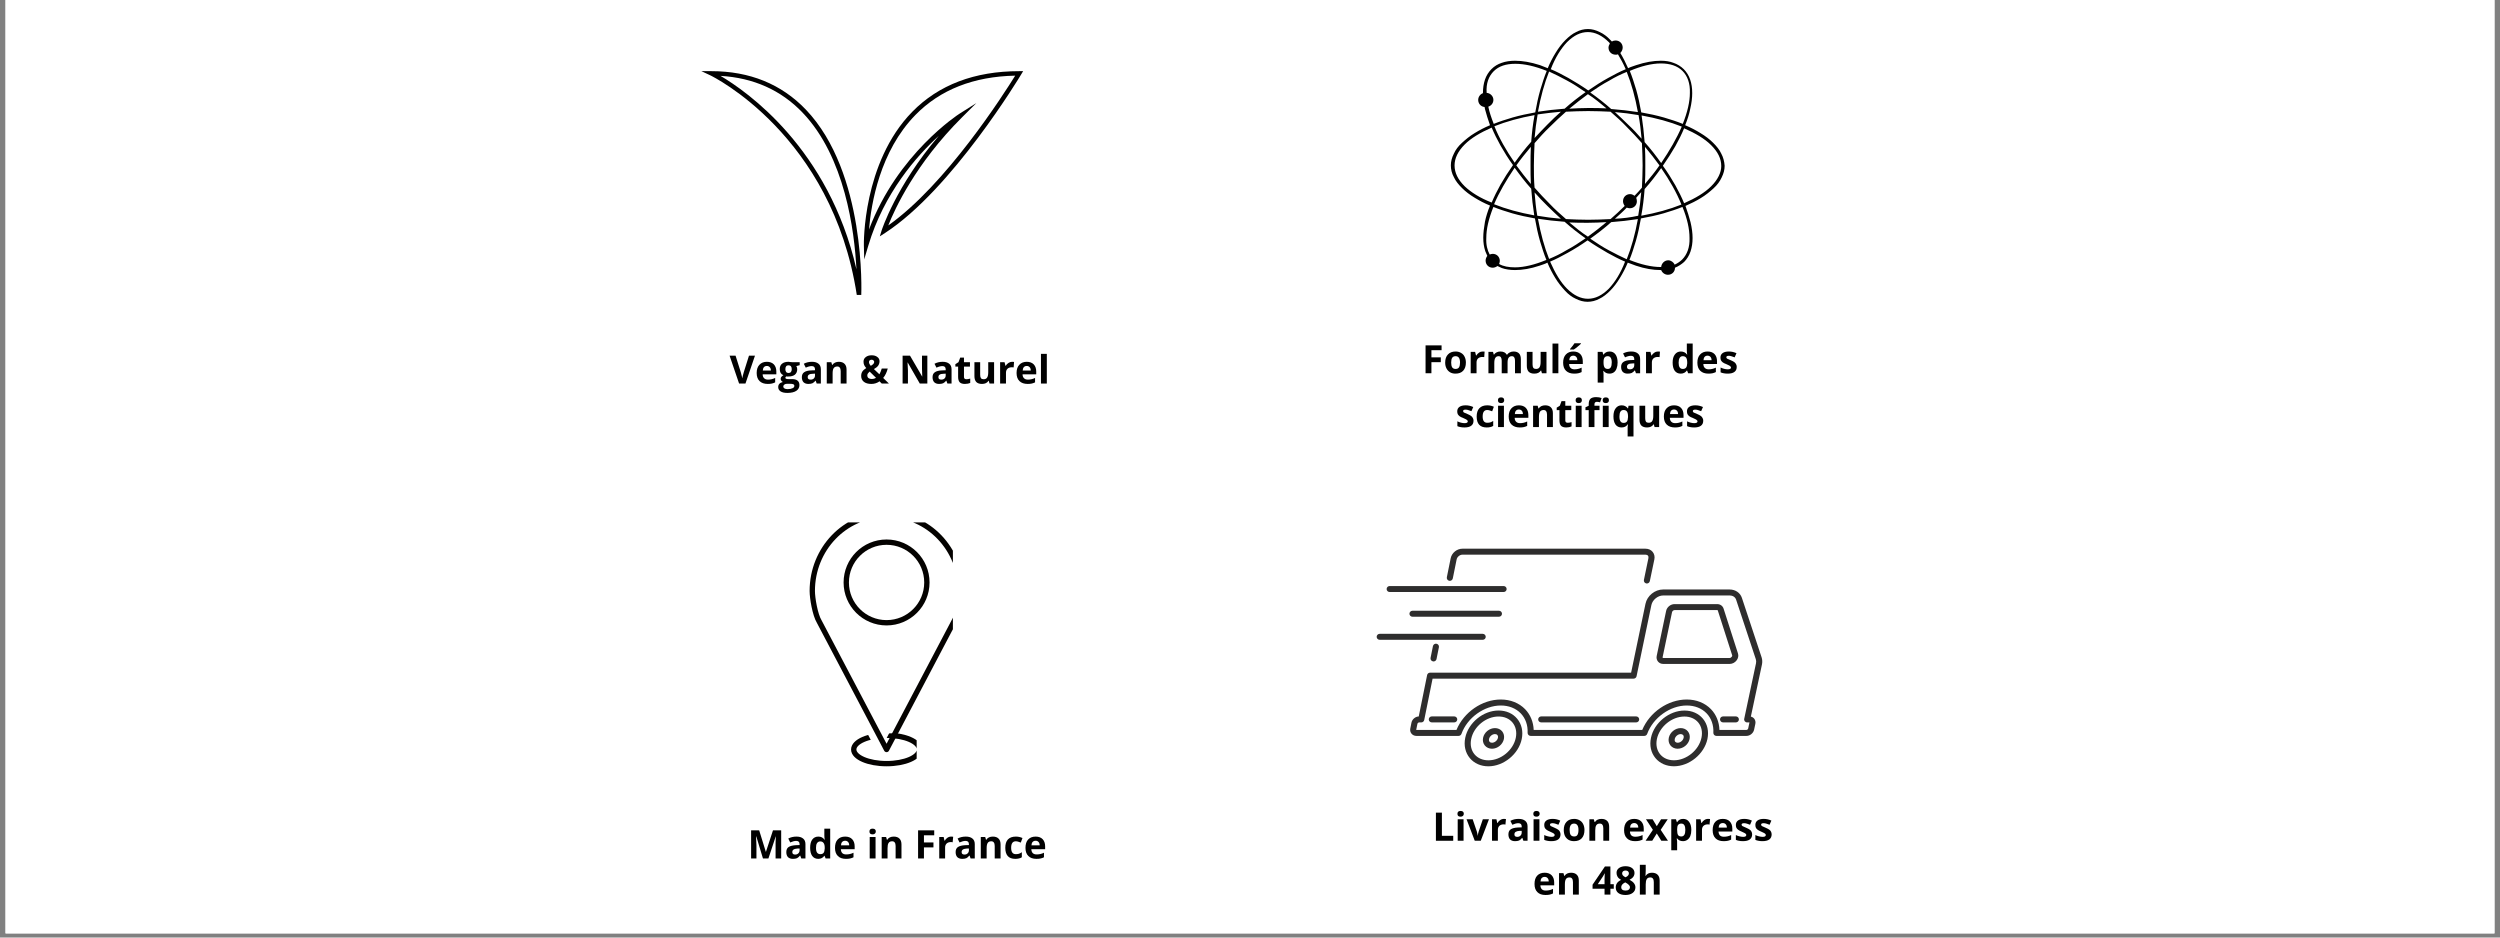 <svg version="1.0" preserveAspectRatio="xMidYMid meet" height="150" viewBox="0 0 300 112.5" zoomAndPan="magnify" width="400" xmlns:xlink="http://www.w3.org/1999/xlink" xmlns="http://www.w3.org/2000/svg"><rect x="0" y="0" width="300" height="112.5" fill="#808080" stroke="none"/><defs><g></g><clipPath id="4e0fbefef2"><path clip-rule="nonzero" d="M 0.664 0 L 299.336 0 L 299.336 112.004 L 0.664 112.004 Z M 0.664 0"></path></clipPath><clipPath id="a37d93ed4f"><path clip-rule="nonzero" d="M 84.059 8.516 L 104 8.516 L 104 35.395 L 84.059 35.395 Z M 84.059 8.516"></path></clipPath><clipPath id="84f91b0203"><path clip-rule="nonzero" d="M 103 8.516 L 122.887 8.516 L 122.887 32 L 103 32 Z M 103 8.516"></path></clipPath><clipPath id="77be027cd5"><path clip-rule="nonzero" d="M 174.102 3.422 L 206.957 3.422 L 206.957 36.277 L 174.102 36.277 Z M 174.102 3.422"></path></clipPath><clipPath id="472f5fd81a"><path clip-rule="nonzero" d="M 101 88 L 110 88 L 110 92.551 L 101 92.551 Z M 101 88"></path></clipPath><clipPath id="60e3a4e95b"><path clip-rule="nonzero" d="M 96.426 63 L 114.348 63 L 114.348 91 L 96.426 91 Z M 96.426 63"></path></clipPath><clipPath id="46b6725ca9"><path clip-rule="nonzero" d="M 96.426 62.684 L 114.348 62.684 L 114.348 91 L 96.426 91 Z M 96.426 62.684"></path></clipPath><clipPath id="476623dae0"><path clip-rule="nonzero" d="M 173 65.828 L 199 65.828 L 199 71 L 173 71 Z M 173 65.828"></path></clipPath><clipPath id="6596c9962f"><path clip-rule="nonzero" d="M 169 70 L 211.492 70 L 211.492 89 L 169 89 Z M 169 70"></path></clipPath><clipPath id="1465fe5702"><path clip-rule="nonzero" d="M 175 85 L 183 85 L 183 91.961 L 175 91.961 Z M 175 85"></path></clipPath><clipPath id="c9d1877465"><path clip-rule="nonzero" d="M 198 85 L 205 85 L 205 91.961 L 198 91.961 Z M 198 85"></path></clipPath><clipPath id="f551c07499"><path clip-rule="nonzero" d="M 165.199 76 L 179 76 L 179 77 L 165.199 77 Z M 165.199 76"></path></clipPath></defs><g clip-path="url(#4e0fbefef2)"><path fill-rule="nonzero" fill-opacity="1" d="M 0.664 0 L 299.336 0 L 299.336 112.004 L 0.664 112.004 Z M 0.664 0" fill="#ffffff"></path><path fill-rule="nonzero" fill-opacity="1" d="M 0.664 0 L 299.336 0 L 299.336 112.004 L 0.664 112.004 Z M 0.664 0" fill="#ffffff"></path></g><g clip-path="url(#a37d93ed4f)"><path fill-rule="nonzero" fill-opacity="1" d="M 102.82 35.426 C 99.871 16.148 85.395 9.117 85.25 9.047 L 84.168 8.539 L 85.363 8.539 C 89.957 8.539 93.77 10.09 96.695 13.145 C 103.957 20.727 103.359 35.254 103.352 35.398 Z M 86.461 9.105 C 89.617 10.965 99.457 17.809 102.773 32.312 C 102.535 27.668 101.395 18.824 96.305 13.512 C 93.723 10.812 90.414 9.336 86.461 9.105 Z M 86.461 9.105" fill="#000000"></path></g><g clip-path="url(#84f91b0203)"><path fill-rule="nonzero" fill-opacity="1" d="M 103.707 31.125 L 103.664 29.43 C 103.66 29.328 103.492 19.523 109.465 13.422 C 112.637 10.18 116.957 8.539 122.305 8.539 L 122.777 8.539 L 122.535 8.941 C 122.453 9.082 114.238 22.746 106.199 27.961 L 105.578 28.363 L 105.797 27.656 C 105.816 27.598 107.504 22.328 112.66 16.297 C 109.992 18.723 106.074 23.152 104.191 29.496 Z M 121.824 9.078 C 116.848 9.176 112.82 10.758 109.852 13.793 C 105.594 18.141 104.539 24.434 104.281 27.539 C 107.703 18.434 115.039 13.711 115.117 13.66 L 117.168 12.363 L 115.449 14.074 C 109.863 19.641 107.367 25.086 106.594 27.051 C 113.523 22.148 120.438 11.316 121.824 9.078 Z M 121.824 9.078" fill="#000000"></path></g><g clip-path="url(#77be027cd5)"><path fill-rule="nonzero" fill-opacity="1" d="M 206.551 18.43 C 206.348 17.984 205.984 17.539 205.578 17.137 C 205.176 16.73 204.648 16.324 204.039 15.961 C 203.512 15.637 202.906 15.312 202.219 15.027 C 202.5 14.34 202.703 13.691 202.824 13.082 C 202.988 12.395 203.066 11.746 203.066 11.18 C 203.066 10.57 202.988 10.047 202.824 9.559 C 202.664 9.074 202.379 8.629 202.055 8.305 C 201.73 7.98 201.285 7.695 200.801 7.535 C 200.395 7.371 199.867 7.289 199.301 7.289 C 198.41 7.289 197.438 7.453 196.344 7.816 C 196.02 7.938 195.695 8.02 195.371 8.184 C 195.086 7.535 194.762 6.887 194.438 6.359 C 194.602 6.195 194.723 5.953 194.723 5.711 C 194.723 5.227 194.359 4.859 193.871 4.859 C 193.711 4.859 193.547 4.902 193.426 4.98 C 193.387 4.941 193.344 4.902 193.266 4.82 C 192.859 4.375 192.414 4.051 191.969 3.848 C 191.48 3.605 191.035 3.484 190.551 3.484 C 190.062 3.484 189.578 3.605 189.133 3.848 C 188.688 4.051 188.242 4.414 187.836 4.82 C 187.43 5.227 187.027 5.75 186.66 6.359 C 186.336 6.887 186.012 7.492 185.73 8.184 C 185.406 8.062 185.082 7.938 184.797 7.816 C 183.664 7.453 182.691 7.289 181.801 7.289 C 181.234 7.289 180.664 7.371 180.219 7.535 C 179.734 7.695 179.328 7.938 178.965 8.305 C 178.641 8.629 178.355 9.074 178.195 9.559 C 178.031 10.047 177.953 10.57 177.953 11.18 C 177.629 11.301 177.383 11.625 177.383 11.988 C 177.383 12.438 177.707 12.801 178.152 12.84 C 178.152 12.922 178.195 13.004 178.195 13.082 C 178.355 13.691 178.559 14.34 178.801 15.027 C 178.113 15.312 177.504 15.637 176.98 15.961 C 176.371 16.324 175.887 16.73 175.441 17.137 C 174.992 17.539 174.668 17.984 174.469 18.43 C 174.223 18.918 174.102 19.363 174.102 19.848 C 174.102 20.336 174.223 20.82 174.469 21.266 C 174.668 21.711 175.035 22.16 175.441 22.562 C 175.844 22.969 176.371 23.375 176.98 23.738 C 177.504 24.062 178.113 24.387 178.801 24.668 C 178.52 25.359 178.316 26.008 178.195 26.613 C 178.074 27.305 177.992 27.953 177.992 28.52 C 177.992 29.125 178.074 29.652 178.234 30.141 C 178.316 30.34 178.398 30.543 178.477 30.707 C 178.355 30.867 178.273 31.07 178.273 31.273 C 178.273 31.758 178.641 32.125 179.125 32.125 C 179.328 32.125 179.531 32.043 179.691 31.922 C 179.855 32.004 180.059 32.082 180.219 32.164 C 180.664 32.328 181.234 32.406 181.801 32.406 C 182.691 32.406 183.664 32.246 184.758 31.879 C 185.082 31.758 185.406 31.68 185.688 31.516 C 185.973 32.203 186.297 32.812 186.621 33.34 C 186.984 33.945 187.391 34.434 187.797 34.879 C 188.199 35.324 188.645 35.648 189.09 35.852 C 189.578 36.094 190.023 36.215 190.508 36.215 C 190.996 36.215 191.48 36.094 191.926 35.852 C 192.371 35.648 192.82 35.285 193.223 34.879 C 193.629 34.473 194.035 33.945 194.398 33.34 C 194.723 32.812 195.047 32.203 195.332 31.516 C 195.656 31.637 195.977 31.758 196.301 31.879 C 197.395 32.246 198.367 32.406 199.258 32.406 C 199.301 32.406 199.301 32.406 199.34 32.406 C 199.461 32.73 199.785 32.973 200.152 32.973 C 200.637 32.973 201 32.609 201 32.125 C 201.406 31.961 201.77 31.719 202.094 31.434 C 202.418 31.109 202.703 30.664 202.863 30.18 C 203.027 29.691 203.109 29.168 203.109 28.559 C 203.109 27.992 203.027 27.344 202.863 26.656 C 202.703 26.047 202.5 25.398 202.258 24.711 C 202.906 24.426 203.555 24.102 204.082 23.777 C 204.688 23.414 205.176 23.008 205.621 22.605 C 206.066 22.199 206.391 21.754 206.594 21.309 C 206.836 20.82 206.957 20.375 206.957 19.891 C 206.918 19.363 206.793 18.875 206.551 18.43 Z M 193.102 30.059 C 192.332 29.652 191.602 29.168 190.832 28.641 C 191.684 28.031 192.535 27.383 193.344 26.656 C 194.438 26.574 195.492 26.453 196.547 26.289 C 196.223 28.074 195.777 29.691 195.207 31.109 C 194.52 30.785 193.832 30.461 193.102 30.059 Z M 185.891 31.07 C 185.324 29.652 184.879 28.031 184.555 26.25 C 185.566 26.41 186.66 26.535 187.754 26.613 C 188.566 27.344 189.414 27.992 190.266 28.598 C 189.496 29.125 188.766 29.613 187.996 30.016 C 187.27 30.461 186.578 30.785 185.891 31.07 Z M 187.996 9.641 C 188.766 10.047 189.496 10.531 190.266 11.059 C 189.414 11.664 188.566 12.312 187.754 13.043 C 186.66 13.125 185.609 13.246 184.555 13.406 C 184.879 11.625 185.324 10.004 185.891 8.586 C 186.578 8.91 187.27 9.234 187.996 9.641 Z M 195.207 8.629 C 195.777 10.047 196.223 11.664 196.547 13.449 C 195.492 13.285 194.438 13.164 193.344 13.082 C 192.535 12.355 191.684 11.707 190.832 11.098 C 191.602 10.57 192.332 10.086 193.102 9.68 C 193.832 9.234 194.52 8.91 195.207 8.629 Z M 197.113 19.848 C 197.113 20.742 197.07 21.633 197.031 22.523 C 196.75 22.848 196.465 23.172 196.141 23.496 C 195.977 23.375 195.816 23.293 195.613 23.293 C 195.129 23.293 194.762 23.656 194.762 24.145 C 194.762 24.348 194.844 24.547 194.965 24.711 C 194.398 25.277 193.832 25.805 193.266 26.289 C 192.371 26.332 191.48 26.371 190.59 26.371 C 189.699 26.371 188.809 26.332 187.918 26.289 C 187.27 25.723 186.578 25.117 185.973 24.469 C 185.324 23.82 184.715 23.172 184.148 22.523 C 184.066 21.633 184.066 20.742 184.066 19.848 C 184.066 18.957 184.109 18.066 184.148 17.176 C 184.715 16.527 185.324 15.84 185.973 15.23 C 186.621 14.582 187.27 13.977 187.918 13.406 C 188.809 13.367 189.699 13.328 190.59 13.328 C 191.48 13.328 192.371 13.367 193.266 13.406 C 193.914 13.977 194.602 14.582 195.207 15.23 C 195.855 15.879 196.465 16.527 197.031 17.176 C 197.07 18.027 197.113 18.957 197.113 19.848 Z M 197.395 17.621 C 198.004 18.352 198.613 19.121 199.137 19.848 C 198.613 20.617 198.004 21.348 197.395 22.078 C 197.438 21.348 197.438 20.617 197.438 19.848 C 197.438 19.078 197.438 18.352 197.395 17.621 Z M 183.703 22.078 C 183.098 21.348 182.488 20.578 181.961 19.848 C 182.488 19.078 183.098 18.352 183.703 17.621 C 183.664 18.352 183.664 19.078 183.664 19.848 C 183.664 20.617 183.664 21.348 183.703 22.078 Z M 195.41 14.988 C 194.883 14.461 194.316 13.934 193.789 13.449 C 194.762 13.531 195.695 13.652 196.625 13.812 C 196.789 14.703 196.91 15.676 196.992 16.648 C 196.465 16.043 195.977 15.516 195.41 14.988 Z M 192.777 13.004 C 192.051 12.961 191.32 12.961 190.551 12.961 C 189.781 12.961 189.051 13.004 188.32 13.043 C 189.051 12.438 189.82 11.828 190.551 11.301 C 191.32 11.789 192.051 12.395 192.777 13.004 Z M 187.309 13.406 C 186.742 13.895 186.215 14.422 185.688 14.949 C 185.16 15.473 184.637 16.043 184.148 16.566 C 184.23 15.594 184.352 14.664 184.516 13.73 C 185.406 13.609 186.336 13.488 187.309 13.406 Z M 183.746 17.012 C 183.016 17.824 182.367 18.676 181.758 19.523 C 180.746 18.066 179.895 16.566 179.328 15.148 C 180.746 14.582 182.367 14.137 184.148 13.812 C 183.945 14.867 183.824 15.961 183.746 17.012 Z M 181.758 20.133 C 182.367 20.984 183.016 21.836 183.746 22.645 C 183.824 23.738 183.945 24.793 184.109 25.844 C 182.328 25.52 180.707 25.074 179.289 24.508 C 179.895 23.09 180.746 21.633 181.758 20.133 Z M 184.148 23.09 C 184.637 23.656 185.16 24.184 185.688 24.711 C 186.215 25.238 186.781 25.762 187.309 26.25 C 186.336 26.168 185.406 26.047 184.473 25.887 C 184.312 24.992 184.23 24.062 184.148 23.09 Z M 188.32 26.695 C 189.051 26.734 189.781 26.734 190.551 26.734 C 191.32 26.734 192.051 26.695 192.777 26.656 C 192.051 27.262 191.277 27.871 190.551 28.398 C 189.781 27.91 189.051 27.305 188.32 26.695 Z M 193.789 26.25 C 194.277 25.805 194.762 25.398 195.207 24.914 C 195.332 24.953 195.453 24.992 195.574 24.992 C 196.059 24.992 196.426 24.629 196.426 24.145 C 196.426 23.98 196.383 23.859 196.344 23.738 C 196.547 23.496 196.75 23.293 196.949 23.051 C 196.871 24.023 196.75 24.953 196.586 25.887 C 195.695 26.086 194.762 26.211 193.789 26.25 Z M 197.355 22.684 C 198.086 21.875 198.734 21.023 199.34 20.172 C 200.355 21.633 201.203 23.129 201.77 24.547 C 200.355 25.117 198.734 25.562 196.949 25.887 C 197.152 24.832 197.273 23.738 197.355 22.684 Z M 199.34 19.566 C 198.734 18.715 198.086 17.863 197.355 17.055 C 197.273 15.961 197.152 14.906 196.992 13.855 C 198.773 14.176 200.395 14.625 201.812 15.191 C 201.203 16.609 200.355 18.066 199.34 19.566 Z M 199.301 7.613 C 200.395 7.613 201.285 7.898 201.895 8.508 C 202.5 9.113 202.824 10.004 202.785 11.141 C 202.785 12.191 202.5 13.449 201.934 14.867 C 201.246 14.582 200.477 14.34 199.664 14.098 C 198.812 13.855 197.883 13.652 196.949 13.488 C 196.789 12.559 196.586 11.625 196.344 10.773 C 196.102 9.965 195.855 9.195 195.574 8.508 C 196.91 7.938 198.207 7.613 199.301 7.613 Z M 188.039 5.062 C 188.848 4.254 189.66 3.848 190.551 3.848 C 191.402 3.848 192.25 4.254 193.062 5.062 C 193.102 5.102 193.145 5.145 193.184 5.227 C 193.102 5.348 193.02 5.551 193.02 5.711 C 193.02 6.195 193.387 6.562 193.871 6.562 C 193.953 6.562 194.074 6.562 194.156 6.52 C 194.48 7.047 194.805 7.656 195.086 8.305 C 194.398 8.586 193.711 8.953 192.98 9.355 C 192.172 9.801 191.402 10.289 190.59 10.855 C 189.781 10.289 188.969 9.801 188.199 9.355 C 187.473 8.953 186.781 8.586 186.094 8.305 C 186.621 6.926 187.309 5.832 188.039 5.062 Z M 179.246 8.547 C 179.855 7.938 180.707 7.656 181.84 7.656 C 182.934 7.656 184.191 7.938 185.609 8.508 C 185.324 9.195 185.082 9.965 184.84 10.773 C 184.594 11.625 184.391 12.559 184.23 13.488 C 183.297 13.652 182.367 13.855 181.516 14.098 C 180.707 14.34 179.938 14.582 179.246 14.867 C 178.965 14.137 178.723 13.449 178.598 12.801 C 178.965 12.68 179.207 12.355 179.207 11.988 C 179.207 11.543 178.844 11.18 178.398 11.141 C 178.316 10.004 178.641 9.156 179.246 8.547 Z M 175.766 22.359 C 174.953 21.551 174.547 20.742 174.547 19.848 C 174.547 19 174.953 18.148 175.766 17.336 C 176.535 16.566 177.629 15.918 179.004 15.312 C 179.289 16 179.652 16.73 180.059 17.461 C 180.504 18.23 180.988 19.039 181.559 19.809 C 180.988 20.617 180.504 21.387 180.059 22.16 C 179.652 22.887 179.289 23.617 179.004 24.305 C 177.629 23.777 176.535 23.09 175.766 22.359 Z M 181.801 32.082 C 181.031 32.082 180.383 31.961 179.895 31.68 C 179.938 31.555 179.977 31.434 179.977 31.312 C 179.977 30.828 179.613 30.461 179.125 30.461 C 179.004 30.461 178.883 30.504 178.762 30.543 C 178.477 30.016 178.316 29.367 178.355 28.559 C 178.355 27.465 178.641 26.25 179.207 24.832 C 179.895 25.117 180.664 25.359 181.477 25.602 C 182.328 25.844 183.258 26.047 184.191 26.211 C 184.352 27.141 184.555 28.074 184.797 28.922 C 185.039 29.734 185.285 30.504 185.566 31.191 C 184.191 31.758 182.895 32.082 181.801 32.082 Z M 193.062 34.637 C 192.25 35.445 191.441 35.852 190.551 35.852 C 189.699 35.852 188.848 35.445 188.039 34.637 C 187.27 33.867 186.621 32.773 186.012 31.395 C 186.703 31.109 187.391 30.746 188.121 30.34 C 188.93 29.895 189.699 29.41 190.508 28.844 C 191.32 29.41 192.129 29.895 192.898 30.34 C 193.629 30.746 194.316 31.109 195.008 31.395 C 194.48 32.773 193.789 33.867 193.062 34.637 Z M 201.852 31.152 C 201.609 31.395 201.285 31.598 200.961 31.758 C 200.84 31.477 200.516 31.234 200.191 31.234 C 199.746 31.234 199.383 31.598 199.34 32.043 C 199.34 32.043 199.301 32.043 199.301 32.043 C 198.207 32.043 196.949 31.758 195.531 31.191 C 195.816 30.504 196.059 29.734 196.301 28.922 C 196.547 28.074 196.75 27.141 196.91 26.211 C 197.844 26.047 198.773 25.844 199.625 25.602 C 200.434 25.359 201.203 25.117 201.895 24.832 C 202.461 26.211 202.742 27.465 202.742 28.559 C 202.785 29.652 202.461 30.543 201.852 31.152 Z M 205.336 22.359 C 204.566 23.129 203.473 23.777 202.094 24.387 C 201.812 23.699 201.449 22.969 201.043 22.238 C 200.598 21.469 200.109 20.66 199.543 19.891 C 200.109 19.078 200.598 18.309 201.043 17.539 C 201.449 16.812 201.812 16.082 202.094 15.395 C 203.473 16 204.566 16.648 205.336 17.418 C 206.148 18.23 206.551 19.039 206.551 19.93 C 206.551 20.699 206.148 21.551 205.336 22.359 Z M 205.336 22.359" fill="#000000"></path></g><g clip-path="url(#472f5fd81a)"><path fill-rule="nonzero" fill-opacity="1" d="M 109.219 90.492 C 109.219 91.406 107.504 92.145 105.391 92.145 C 103.277 92.145 101.562 91.406 101.562 90.492 C 101.562 89.574 103.277 88.832 105.391 88.832 C 107.504 88.832 109.219 89.574 109.219 90.492" fill="#ffffff"></path><path stroke-miterlimit="10" stroke-opacity="1" stroke-width="40" stroke="#040200" d="M 2372.735 1299.21 C 2372.735 1240.518 2262.306 1193.113 2126.219 1193.113 C 1990.132 1193.113 1879.702 1240.518 1879.702 1299.21 C 1879.702 1358.152 1990.132 1405.808 2126.219 1405.808 C 2262.306 1405.808 2372.735 1358.152 2372.735 1299.21 Z M 2372.735 1299.21" stroke-linejoin="round" fill="none" transform="matrix(0.016, 0, 0, -0.016, 72.373, 110.726)" stroke-linecap="round"></path></g><g clip-path="url(#60e3a4e95b)"><path fill-rule="nonzero" fill-opacity="1" d="M 105.539 63.086 C 105.488 63.086 105.438 63.09 105.387 63.09 C 105.336 63.09 105.285 63.086 105.234 63.086 C 100.539 63.086 96.734 67.066 96.734 71.977 C 96.734 72.812 97.059 74.75 97.543 75.551 L 105.387 90.492 L 113.23 75.551 C 113.719 74.75 114.039 72.812 114.039 71.977 C 114.039 67.066 110.234 63.086 105.539 63.086" fill="#ffffff"></path></g><g clip-path="url(#46b6725ca9)"><path stroke-miterlimit="10" stroke-opacity="1" stroke-width="40" stroke="#040200" d="M 2135.777 3058.965 C 2132.507 3058.965 2129.237 3058.714 2125.967 3058.714 C 2122.697 3058.714 2119.427 3058.965 2116.157 3058.965 C 1813.797 3058.965 1568.79 2803.379 1568.79 2488.098 C 1568.79 2434.423 1589.669 2310.016 1620.861 2258.597 L 2125.967 1299.21 L 2631.074 2258.597 C 2662.517 2310.016 2683.144 2434.423 2683.144 2488.098 C 2683.144 2803.379 2438.137 3058.965 2135.777 3058.965 Z M 2135.777 3058.965" stroke-linejoin="round" fill="none" transform="matrix(0.016, 0, 0, -0.016, 72.373, 110.726)" stroke-linecap="round"></path></g><path fill-rule="nonzero" fill-opacity="1" d="M 110.082 70.984 C 110.082 73.582 107.98 75.691 105.387 75.691 C 102.793 75.691 100.691 73.582 100.691 70.984 C 100.691 68.383 102.793 66.273 105.387 66.273 C 107.98 66.273 110.082 68.383 110.082 70.984" fill="#ffffff"></path><path stroke-miterlimit="10" stroke-opacity="1" stroke-width="40" stroke="#040200" d="M 2428.327 2551.806 C 2428.327 2385.011 2292.994 2249.568 2125.967 2249.568 C 1958.94 2249.568 1823.608 2385.011 1823.608 2551.806 C 1823.608 2718.853 1958.94 2854.296 2125.967 2854.296 C 2292.994 2854.296 2428.327 2718.853 2428.327 2551.806 Z M 2428.327 2551.806" stroke-linejoin="round" fill="none" transform="matrix(0.016, 0, 0, -0.016, 72.373, 110.726)" stroke-linecap="round"></path><path fill-rule="nonzero" fill-opacity="1" d="M 171.953 77.531 L 171.668 78.945 C 171.629 79.141 171.758 79.328 171.957 79.367 C 171.98 79.371 172.004 79.375 172.027 79.375 C 172.195 79.375 172.348 79.258 172.383 79.086 L 172.668 77.672 C 172.707 77.477 172.582 77.289 172.383 77.25 C 172.188 77.211 171.992 77.336 171.953 77.531" fill="#2e2d2d"></path><g clip-path="url(#476623dae0)"><path fill-rule="nonzero" fill-opacity="1" d="M 173.906 69.695 C 174.105 69.734 174.297 69.605 174.336 69.41 L 174.797 67.129 C 174.859 66.824 175.18 66.562 175.484 66.562 L 197.473 66.562 C 197.594 66.562 197.691 66.602 197.75 66.676 C 197.816 66.754 197.836 66.863 197.809 66.984 L 197.27 69.586 C 197.227 69.781 197.355 69.973 197.551 70.012 C 197.574 70.016 197.602 70.02 197.625 70.02 C 197.793 70.02 197.945 69.902 197.98 69.73 L 198.523 67.129 C 198.594 66.797 198.516 66.465 198.316 66.223 C 198.117 65.98 197.809 65.844 197.473 65.844 L 175.484 65.844 C 174.828 65.844 174.211 66.348 174.082 66.988 L 173.621 69.27 C 173.582 69.465 173.711 69.656 173.906 69.695" fill="#2e2d2d"></path></g><g clip-path="url(#6596c9962f)"><path fill-rule="nonzero" fill-opacity="1" d="M 210.719 79.598 L 209.305 86.258 C 209.281 86.363 209.309 86.473 209.375 86.559 C 209.445 86.641 209.551 86.691 209.66 86.691 L 209.918 86.691 C 209.926 86.691 209.93 86.691 209.934 86.691 C 209.934 86.695 209.93 86.703 209.93 86.715 L 209.781 87.418 C 209.762 87.504 209.66 87.59 209.574 87.59 L 206.332 87.59 C 206.301 86.633 205.949 85.762 205.32 85.105 C 204.598 84.355 203.562 83.941 202.41 83.941 C 200.168 83.941 197.961 85.461 197.07 87.59 L 184.043 87.59 C 184.008 86.633 183.648 85.762 183.016 85.105 C 182.289 84.355 181.254 83.941 180.098 83.941 C 177.855 83.941 175.66 85.461 174.777 87.59 L 169.965 87.59 C 169.957 87.59 169.949 87.586 169.945 87.586 C 169.945 87.582 169.945 87.574 169.949 87.559 L 170.09 86.859 C 170.109 86.773 170.207 86.691 170.289 86.691 L 170.551 86.691 C 170.723 86.691 170.871 86.57 170.906 86.402 L 171.91 81.438 L 196.031 81.438 C 196.203 81.438 196.352 81.316 196.387 81.152 L 198.168 72.602 C 198.301 71.98 198.941 71.457 199.574 71.457 L 207.555 71.457 C 207.938 71.457 208.23 71.648 208.336 71.969 L 210.699 79.109 C 210.75 79.258 210.754 79.426 210.719 79.598 Z M 211.395 78.887 L 209.027 71.742 C 208.824 71.133 208.246 70.738 207.555 70.738 L 199.574 70.738 C 198.586 70.738 197.656 71.492 197.457 72.457 L 195.734 80.719 L 171.609 80.719 C 171.438 80.719 171.285 80.84 171.254 81.008 L 170.25 85.973 C 169.836 85.992 169.457 86.312 169.375 86.719 L 169.234 87.422 C 169.188 87.648 169.242 87.875 169.383 88.043 C 169.523 88.211 169.734 88.309 169.965 88.309 L 175.031 88.309 C 175.184 88.309 175.32 88.211 175.375 88.066 C 176.07 86.125 178.105 84.66 180.098 84.66 C 181.051 84.66 181.898 84.992 182.488 85.602 C 183.062 86.199 183.355 87.023 183.312 87.93 C 183.309 88.027 183.344 88.125 183.414 88.195 C 183.48 88.266 183.578 88.309 183.676 88.309 L 197.316 88.309 C 197.473 88.309 197.609 88.211 197.66 88.07 C 198.371 86.125 200.414 84.66 202.41 84.66 C 203.363 84.66 204.207 84.992 204.789 85.598 C 205.363 86.195 205.652 87.023 205.602 87.93 C 205.598 88.027 205.633 88.125 205.699 88.195 C 205.77 88.266 205.863 88.309 205.965 88.309 L 209.574 88.309 C 210 88.309 210.402 87.98 210.492 87.562 L 210.641 86.863 C 210.691 86.633 210.637 86.406 210.5 86.234 C 210.398 86.113 210.262 86.031 210.102 85.992 L 211.434 79.746 C 211.496 79.449 211.48 79.152 211.395 78.887" fill="#2e2d2d"></path></g><path fill-rule="nonzero" fill-opacity="1" d="M 199.527 78.934 C 199.512 78.918 199.508 78.887 199.516 78.852 L 200.645 73.461 C 200.672 73.332 200.82 73.211 200.945 73.211 L 206.059 73.211 C 206.121 73.211 206.129 73.238 206.133 73.246 L 207.863 78.641 C 207.879 78.684 207.859 78.754 207.812 78.812 C 207.75 78.898 207.648 78.957 207.562 78.957 L 199.594 78.957 C 199.562 78.957 199.535 78.949 199.527 78.934 Z M 208.398 79.238 C 208.586 78.988 208.645 78.691 208.559 78.422 L 206.828 73.031 C 206.723 72.703 206.422 72.492 206.059 72.492 L 200.945 72.492 C 200.473 72.492 200.027 72.852 199.934 73.312 L 198.805 78.707 C 198.75 78.957 198.809 79.203 198.961 79.387 C 199.109 79.57 199.34 79.672 199.594 79.672 L 207.562 79.672 C 207.883 79.672 208.195 79.512 208.398 79.238" fill="#2e2d2d"></path><g clip-path="url(#1465fe5702)"><path fill-rule="nonzero" fill-opacity="1" d="M 181.895 88.539 C 181.59 90.027 180.113 91.238 178.605 91.238 C 177.922 91.238 177.328 90.98 176.941 90.516 C 176.539 90.035 176.398 89.383 176.543 88.68 C 176.844 87.191 178.32 85.98 179.828 85.98 C 180.52 85.98 181.113 86.238 181.5 86.703 C 181.898 87.188 182.039 87.836 181.895 88.539 Z M 179.828 85.262 C 177.988 85.262 176.195 86.73 175.828 88.539 C 175.641 89.457 175.836 90.32 176.379 90.973 C 176.906 91.605 177.699 91.957 178.605 91.957 C 180.441 91.957 182.238 90.488 182.609 88.68 C 182.797 87.766 182.602 86.902 182.062 86.25 C 181.535 85.613 180.742 85.262 179.828 85.262" fill="#2e2d2d"></path></g><path fill-rule="nonzero" fill-opacity="1" d="M 179.754 88.539 C 179.688 88.859 179.359 89.129 179.039 89.129 C 178.914 89.129 178.812 89.086 178.746 89.008 C 178.68 88.926 178.656 88.812 178.684 88.68 C 178.75 88.359 179.074 88.09 179.398 88.09 C 179.523 88.09 179.625 88.129 179.688 88.211 C 179.758 88.293 179.781 88.406 179.754 88.539 Z M 179.398 87.371 C 178.73 87.371 178.102 87.883 177.969 88.539 C 177.898 88.879 177.977 89.215 178.184 89.465 C 178.387 89.707 178.695 89.848 179.039 89.848 C 179.707 89.848 180.332 89.336 180.469 88.68 C 180.539 88.34 180.457 88.004 180.254 87.754 C 180.051 87.512 179.738 87.371 179.398 87.371" fill="#2e2d2d"></path><g clip-path="url(#c9d1877465)"><path fill-rule="nonzero" fill-opacity="1" d="M 204.176 88.535 C 203.863 90.023 202.379 91.234 200.875 91.234 C 200.188 91.234 199.602 90.98 199.219 90.516 C 198.82 90.035 198.684 89.383 198.828 88.684 C 199.141 87.195 200.621 85.984 202.133 85.984 C 202.816 85.984 203.406 86.238 203.793 86.703 C 204.188 87.184 204.324 87.836 204.176 88.535 Z M 202.133 85.266 C 200.297 85.266 198.492 86.734 198.117 88.535 C 197.922 89.453 198.113 90.316 198.652 90.969 C 199.176 91.605 199.965 91.953 200.875 91.953 C 202.707 91.953 204.508 90.488 204.891 88.684 C 205.082 87.766 204.895 86.902 204.355 86.25 C 203.832 85.617 203.043 85.266 202.133 85.266" fill="#2e2d2d"></path></g><path fill-rule="nonzero" fill-opacity="1" d="M 202.035 88.535 C 201.969 88.859 201.641 89.129 201.316 89.129 C 201.191 89.129 201.094 89.086 201.027 89.012 C 200.961 88.93 200.941 88.812 200.969 88.684 C 201.035 88.363 201.363 88.09 201.688 88.09 C 201.812 88.09 201.91 88.133 201.977 88.211 C 202.043 88.289 202.066 88.406 202.035 88.535 Z M 201.688 87.371 C 201.02 87.371 200.391 87.883 200.254 88.535 C 200.184 88.879 200.258 89.215 200.465 89.465 C 200.664 89.707 200.977 89.848 201.316 89.848 C 201.984 89.848 202.613 89.336 202.75 88.684 C 202.82 88.344 202.746 88.004 202.539 87.754 C 202.34 87.512 202.027 87.371 201.688 87.371" fill="#2e2d2d"></path><path fill-rule="nonzero" fill-opacity="1" d="M 166.758 71.043 L 180.43 71.043 C 180.633 71.043 180.797 70.883 180.797 70.684 C 180.797 70.484 180.633 70.324 180.43 70.324 L 166.758 70.324 C 166.559 70.324 166.395 70.484 166.395 70.684 C 166.395 70.883 166.559 71.043 166.758 71.043" fill="#2e2d2d"></path><path fill-rule="nonzero" fill-opacity="1" d="M 169.496 73.289 C 169.297 73.289 169.133 73.449 169.133 73.648 C 169.133 73.848 169.297 74.008 169.496 74.008 L 179.875 74.008 C 180.074 74.008 180.238 73.848 180.238 73.648 C 180.238 73.449 180.074 73.289 179.875 73.289 L 169.496 73.289" fill="#2e2d2d"></path><g clip-path="url(#f551c07499)"><path fill-rule="nonzero" fill-opacity="1" d="M 178.289 76.418 C 178.289 76.219 178.125 76.059 177.926 76.059 L 165.562 76.059 C 165.363 76.059 165.199 76.219 165.199 76.418 C 165.199 76.617 165.363 76.777 165.562 76.777 L 177.926 76.777 C 178.125 76.777 178.289 76.617 178.289 76.418" fill="#2e2d2d"></path></g><path fill-rule="nonzero" fill-opacity="1" d="M 208.305 85.969 L 206.766 85.969 C 206.566 85.969 206.402 86.129 206.402 86.328 C 206.402 86.527 206.566 86.688 206.766 86.688 L 208.305 86.688 C 208.504 86.688 208.668 86.527 208.668 86.328 C 208.668 86.129 208.504 85.969 208.305 85.969" fill="#2e2d2d"></path><path fill-rule="nonzero" fill-opacity="1" d="M 196.34 85.969 L 184.949 85.969 C 184.746 85.969 184.582 86.129 184.582 86.328 C 184.582 86.527 184.746 86.688 184.949 86.688 L 196.34 86.688 C 196.543 86.688 196.703 86.527 196.703 86.328 C 196.703 86.129 196.543 85.969 196.34 85.969" fill="#2e2d2d"></path><path fill-rule="nonzero" fill-opacity="1" d="M 174.508 85.969 L 171.816 85.969 C 171.617 85.969 171.453 86.129 171.453 86.328 C 171.453 86.527 171.617 86.688 171.816 86.688 L 174.508 86.688 C 174.707 86.688 174.871 86.527 174.871 86.328 C 174.871 86.129 174.707 85.969 174.508 85.969" fill="#2e2d2d"></path><g fill-opacity="1" fill="#000000"><g transform="translate(87.55, 46.025)"><g><path d="M 2.328 -3.344 L 3.047 -3.344 L 1.906 0 L 1.141 0 L 0 -3.344 L 0.719 -3.344 L 1.344 -1.359 C 1.383 -1.234 1.422 -1.094 1.453 -0.938 C 1.492 -0.781 1.52 -0.676 1.531 -0.625 C 1.539 -0.758 1.598 -1.004 1.703 -1.359 Z M 2.328 -3.344"></path></g></g></g><g fill-opacity="1" fill="#000000"><g transform="translate(90.598, 46.025)"><g><path d="M 1.422 -2.109 C 1.273 -2.109 1.16 -2.062 1.078 -1.969 C 0.992 -1.875 0.945 -1.738 0.938 -1.562 L 1.906 -1.562 C 1.906 -1.738 1.859 -1.875 1.766 -1.969 C 1.68 -2.062 1.566 -2.109 1.422 -2.109 Z M 1.531 0.047 C 1.113 0.047 0.785 -0.066 0.547 -0.297 C 0.316 -0.523 0.203 -0.848 0.203 -1.266 C 0.203 -1.691 0.312 -2.02 0.531 -2.25 C 0.75 -2.488 1.047 -2.609 1.422 -2.609 C 1.785 -2.609 2.066 -2.504 2.266 -2.297 C 2.461 -2.086 2.562 -1.801 2.562 -1.438 L 2.562 -1.109 L 0.922 -1.109 C 0.922 -0.91 0.977 -0.754 1.094 -0.641 C 1.207 -0.523 1.363 -0.469 1.562 -0.469 C 1.707 -0.469 1.848 -0.484 1.984 -0.516 C 2.129 -0.547 2.273 -0.598 2.422 -0.672 L 2.422 -0.141 C 2.297 -0.078 2.164 -0.031 2.031 0 C 1.895 0.031 1.727 0.047 1.531 0.047 Z M 1.531 0.047"></path></g></g></g><g fill-opacity="1" fill="#000000"><g transform="translate(93.369, 46.025)"><g><path d="M 2.594 -2.562 L 2.594 -2.203 L 2.188 -2.094 C 2.258 -1.977 2.297 -1.852 2.297 -1.719 C 2.297 -1.438 2.203 -1.219 2.016 -1.062 C 1.828 -0.914 1.562 -0.844 1.219 -0.844 L 1.094 -0.844 L 0.984 -0.859 C 0.91 -0.805 0.875 -0.75 0.875 -0.688 C 0.875 -0.582 1.004 -0.531 1.266 -0.531 L 1.703 -0.531 C 1.984 -0.531 2.195 -0.469 2.344 -0.344 C 2.488 -0.227 2.562 -0.051 2.562 0.188 C 2.562 0.477 2.438 0.707 2.188 0.875 C 1.938 1.039 1.578 1.125 1.109 1.125 C 0.754 1.125 0.484 1.062 0.297 0.938 C 0.109 0.812 0.016 0.641 0.016 0.422 C 0.016 0.266 0.062 0.133 0.156 0.031 C 0.25 -0.07 0.391 -0.145 0.578 -0.188 C 0.504 -0.219 0.441 -0.27 0.391 -0.344 C 0.336 -0.414 0.312 -0.488 0.312 -0.562 C 0.312 -0.656 0.336 -0.734 0.391 -0.797 C 0.453 -0.867 0.535 -0.938 0.641 -1 C 0.504 -1.051 0.395 -1.141 0.312 -1.266 C 0.238 -1.398 0.203 -1.555 0.203 -1.734 C 0.203 -2.016 0.289 -2.227 0.469 -2.375 C 0.656 -2.531 0.914 -2.609 1.25 -2.609 C 1.32 -2.609 1.406 -2.598 1.5 -2.578 C 1.602 -2.566 1.672 -2.562 1.703 -2.562 Z M 0.625 0.359 C 0.625 0.453 0.664 0.523 0.75 0.578 C 0.844 0.641 0.973 0.672 1.141 0.672 C 1.391 0.672 1.586 0.633 1.734 0.562 C 1.879 0.5 1.953 0.406 1.953 0.281 C 1.953 0.188 1.906 0.117 1.812 0.078 C 1.727 0.047 1.602 0.031 1.438 0.031 L 1.062 0.031 C 0.938 0.031 0.832 0.062 0.75 0.125 C 0.664 0.188 0.625 0.266 0.625 0.359 Z M 0.875 -1.719 C 0.875 -1.582 0.906 -1.473 0.969 -1.391 C 1.031 -1.305 1.125 -1.266 1.25 -1.266 C 1.383 -1.266 1.484 -1.305 1.547 -1.391 C 1.609 -1.473 1.641 -1.582 1.641 -1.719 C 1.641 -2.031 1.508 -2.188 1.25 -2.188 C 1 -2.188 0.875 -2.031 0.875 -1.719 Z M 0.875 -1.719"></path></g></g></g><g fill-opacity="1" fill="#000000"><g transform="translate(96.019, 46.025)"><g><path d="M 1.984 0 L 1.859 -0.344 L 1.844 -0.344 C 1.719 -0.195 1.594 -0.094 1.469 -0.031 C 1.344 0.02 1.18 0.047 0.984 0.047 C 0.742 0.047 0.551 -0.02 0.406 -0.156 C 0.27 -0.301 0.203 -0.504 0.203 -0.766 C 0.203 -1.035 0.297 -1.234 0.484 -1.359 C 0.672 -1.492 0.957 -1.566 1.344 -1.578 L 1.781 -1.594 L 1.781 -1.703 C 1.781 -1.961 1.648 -2.094 1.391 -2.094 C 1.18 -2.094 0.941 -2.031 0.672 -1.906 L 0.438 -2.375 C 0.727 -2.531 1.055 -2.609 1.422 -2.609 C 1.754 -2.609 2.016 -2.531 2.203 -2.375 C 2.391 -2.227 2.484 -2.004 2.484 -1.703 L 2.484 0 Z M 1.781 -1.188 L 1.516 -1.172 C 1.305 -1.172 1.148 -1.133 1.047 -1.062 C 0.953 -1 0.906 -0.898 0.906 -0.766 C 0.906 -0.566 1.02 -0.469 1.25 -0.469 C 1.414 -0.469 1.547 -0.516 1.641 -0.609 C 1.734 -0.703 1.781 -0.82 1.781 -0.969 Z M 1.781 -1.188"></path></g></g></g><g fill-opacity="1" fill="#000000"><g transform="translate(98.852, 46.025)"><g><path d="M 2.734 0 L 2.031 0 L 2.031 -1.5 C 2.031 -1.676 1.992 -1.812 1.922 -1.906 C 1.859 -2 1.758 -2.047 1.625 -2.047 C 1.426 -2.047 1.281 -1.977 1.188 -1.844 C 1.102 -1.719 1.062 -1.504 1.062 -1.203 L 1.062 0 L 0.359 0 L 0.359 -2.562 L 0.906 -2.562 L 1 -2.234 L 1.031 -2.234 C 1.113 -2.359 1.223 -2.453 1.359 -2.516 C 1.492 -2.578 1.645 -2.609 1.812 -2.609 C 2.113 -2.609 2.344 -2.523 2.5 -2.359 C 2.656 -2.203 2.734 -1.973 2.734 -1.672 Z M 2.734 0"></path></g></g></g><g fill-opacity="1" fill="#000000"><g transform="translate(101.935, 46.025)"><g></g></g></g><g fill-opacity="1" fill="#000000"><g transform="translate(103.153, 46.025)"><g><path d="M 3.516 0 L 2.656 0 L 2.391 -0.266 C 2.098 -0.055 1.77 0.047 1.406 0.047 C 1.031 0.047 0.734 -0.035 0.516 -0.203 C 0.297 -0.379 0.188 -0.613 0.188 -0.906 C 0.188 -1.113 0.234 -1.289 0.328 -1.438 C 0.422 -1.582 0.578 -1.723 0.797 -1.859 C 0.68 -1.984 0.598 -2.102 0.547 -2.219 C 0.492 -2.344 0.469 -2.477 0.469 -2.625 C 0.469 -2.852 0.555 -3.035 0.734 -3.172 C 0.91 -3.316 1.148 -3.391 1.453 -3.391 C 1.734 -3.391 1.957 -3.32 2.125 -3.188 C 2.301 -3.062 2.391 -2.891 2.391 -2.672 C 2.391 -2.484 2.336 -2.312 2.234 -2.156 C 2.129 -2.008 1.957 -1.867 1.719 -1.734 L 2.375 -1.109 C 2.477 -1.285 2.57 -1.516 2.656 -1.797 L 3.375 -1.797 C 3.32 -1.586 3.25 -1.383 3.156 -1.188 C 3.062 -0.988 2.953 -0.816 2.828 -0.672 Z M 0.922 -0.969 C 0.922 -0.844 0.969 -0.738 1.062 -0.656 C 1.164 -0.582 1.297 -0.547 1.453 -0.547 C 1.641 -0.547 1.812 -0.594 1.969 -0.688 L 1.203 -1.438 C 1.117 -1.363 1.051 -1.289 1 -1.219 C 0.945 -1.145 0.922 -1.062 0.922 -0.969 Z M 1.75 -2.594 C 1.75 -2.676 1.719 -2.738 1.656 -2.781 C 1.602 -2.832 1.535 -2.859 1.453 -2.859 C 1.348 -2.859 1.266 -2.832 1.203 -2.781 C 1.148 -2.727 1.125 -2.66 1.125 -2.578 C 1.125 -2.441 1.195 -2.289 1.344 -2.125 C 1.469 -2.195 1.566 -2.27 1.641 -2.344 C 1.711 -2.414 1.75 -2.5 1.75 -2.594 Z M 1.75 -2.594"></path></g></g></g><g fill-opacity="1" fill="#000000"><g transform="translate(106.671, 46.025)"><g></g></g></g><g fill-opacity="1" fill="#000000"><g transform="translate(107.89, 46.025)"><g><path d="M 3.391 0 L 2.484 0 L 1.031 -2.531 L 1.016 -2.531 C 1.047 -2.082 1.062 -1.766 1.062 -1.578 L 1.062 0 L 0.422 0 L 0.422 -3.344 L 1.312 -3.344 L 2.766 -0.844 L 2.781 -0.844 C 2.758 -1.281 2.75 -1.586 2.75 -1.766 L 2.75 -3.344 L 3.391 -3.344 Z M 3.391 0"></path></g></g></g><g fill-opacity="1" fill="#000000"><g transform="translate(111.703, 46.025)"><g><path d="M 1.984 0 L 1.859 -0.344 L 1.844 -0.344 C 1.719 -0.195 1.594 -0.094 1.469 -0.031 C 1.344 0.02 1.18 0.047 0.984 0.047 C 0.742 0.047 0.551 -0.02 0.406 -0.156 C 0.27 -0.301 0.203 -0.504 0.203 -0.766 C 0.203 -1.035 0.297 -1.234 0.484 -1.359 C 0.672 -1.492 0.957 -1.566 1.344 -1.578 L 1.781 -1.594 L 1.781 -1.703 C 1.781 -1.961 1.648 -2.094 1.391 -2.094 C 1.18 -2.094 0.941 -2.031 0.672 -1.906 L 0.438 -2.375 C 0.727 -2.531 1.055 -2.609 1.422 -2.609 C 1.754 -2.609 2.016 -2.531 2.203 -2.375 C 2.391 -2.227 2.484 -2.004 2.484 -1.703 L 2.484 0 Z M 1.781 -1.188 L 1.516 -1.172 C 1.305 -1.172 1.148 -1.133 1.047 -1.062 C 0.953 -1 0.906 -0.898 0.906 -0.766 C 0.906 -0.566 1.02 -0.469 1.25 -0.469 C 1.414 -0.469 1.547 -0.516 1.641 -0.609 C 1.734 -0.703 1.781 -0.82 1.781 -0.969 Z M 1.781 -1.188"></path></g></g></g><g fill-opacity="1" fill="#000000"><g transform="translate(114.536, 46.025)"><g><path d="M 1.438 -0.516 C 1.562 -0.516 1.711 -0.539 1.891 -0.594 L 1.891 -0.078 C 1.711 0.004 1.5 0.047 1.25 0.047 C 0.969 0.047 0.758 -0.02 0.625 -0.156 C 0.5 -0.301 0.438 -0.516 0.438 -0.797 L 0.438 -2.031 L 0.109 -2.031 L 0.109 -2.328 L 0.484 -2.562 L 0.688 -3.109 L 1.141 -3.109 L 1.141 -2.562 L 1.859 -2.562 L 1.859 -2.031 L 1.141 -2.031 L 1.141 -0.797 C 1.141 -0.703 1.164 -0.629 1.219 -0.578 C 1.281 -0.535 1.352 -0.516 1.438 -0.516 Z M 1.438 -0.516"></path></g></g></g><g fill-opacity="1" fill="#000000"><g transform="translate(116.572, 46.025)"><g><path d="M 2.172 0 L 2.078 -0.328 L 2.047 -0.328 C 1.973 -0.211 1.867 -0.117 1.734 -0.047 C 1.598 0.016 1.441 0.047 1.266 0.047 C 0.961 0.047 0.734 -0.031 0.578 -0.188 C 0.43 -0.352 0.359 -0.586 0.359 -0.891 L 0.359 -2.562 L 1.047 -2.562 L 1.047 -1.062 C 1.047 -0.875 1.078 -0.734 1.141 -0.641 C 1.211 -0.555 1.32 -0.516 1.469 -0.516 C 1.656 -0.516 1.789 -0.578 1.875 -0.703 C 1.969 -0.836 2.016 -1.055 2.016 -1.359 L 2.016 -2.562 L 2.719 -2.562 L 2.719 0 Z M 2.172 0"></path></g></g></g><g fill-opacity="1" fill="#000000"><g transform="translate(119.655, 46.025)"><g><path d="M 1.797 -2.609 C 1.891 -2.609 1.969 -2.602 2.031 -2.594 L 1.984 -1.938 C 1.922 -1.945 1.848 -1.953 1.766 -1.953 C 1.547 -1.953 1.375 -1.895 1.25 -1.781 C 1.125 -1.664 1.062 -1.504 1.062 -1.297 L 1.062 0 L 0.359 0 L 0.359 -2.562 L 0.891 -2.562 L 1 -2.125 L 1.031 -2.125 C 1.113 -2.27 1.223 -2.383 1.359 -2.469 C 1.492 -2.562 1.641 -2.609 1.797 -2.609 Z M 1.797 -2.609"></path></g></g></g><g fill-opacity="1" fill="#000000"><g transform="translate(121.785, 46.025)"><g><path d="M 1.422 -2.109 C 1.273 -2.109 1.16 -2.062 1.078 -1.969 C 0.992 -1.875 0.945 -1.738 0.938 -1.562 L 1.906 -1.562 C 1.906 -1.738 1.859 -1.875 1.766 -1.969 C 1.68 -2.062 1.566 -2.109 1.422 -2.109 Z M 1.531 0.047 C 1.113 0.047 0.785 -0.066 0.547 -0.297 C 0.316 -0.523 0.203 -0.848 0.203 -1.266 C 0.203 -1.691 0.312 -2.02 0.531 -2.25 C 0.75 -2.488 1.047 -2.609 1.422 -2.609 C 1.785 -2.609 2.066 -2.504 2.266 -2.297 C 2.461 -2.086 2.562 -1.801 2.562 -1.438 L 2.562 -1.109 L 0.922 -1.109 C 0.922 -0.91 0.977 -0.754 1.094 -0.641 C 1.207 -0.523 1.363 -0.469 1.562 -0.469 C 1.707 -0.469 1.848 -0.484 1.984 -0.516 C 2.129 -0.547 2.273 -0.598 2.422 -0.672 L 2.422 -0.141 C 2.297 -0.078 2.164 -0.031 2.031 0 C 1.895 0.031 1.727 0.047 1.531 0.047 Z M 1.531 0.047"></path></g></g></g><g fill-opacity="1" fill="#000000"><g transform="translate(124.556, 46.025)"><g><path d="M 1.062 0 L 0.359 0 L 0.359 -3.562 L 1.062 -3.562 Z M 1.062 0"></path></g></g></g><g fill-opacity="1" fill="#000000"><g transform="translate(105.552, 52.484)"><g></g></g></g><g fill-opacity="1" fill="#000000"><g transform="translate(106.771, 52.484)"><g></g></g></g><g fill-opacity="1" fill="#000000"><g transform="translate(89.711, 103.016)"><g><path d="M 1.844 0 L 1.047 -2.641 L 1.016 -2.641 C 1.047 -2.109 1.062 -1.75 1.062 -1.562 L 1.062 0 L 0.422 0 L 0.422 -3.375 L 1.391 -3.375 L 2.188 -0.797 L 2.203 -0.797 L 3.047 -3.375 L 4.031 -3.375 L 4.031 0 L 3.359 0 L 3.359 -1.594 C 3.359 -1.664 3.359 -1.75 3.359 -1.844 C 3.359 -1.945 3.367 -2.211 3.391 -2.641 L 3.375 -2.641 L 2.5 0 Z M 1.844 0"></path></g></g></g><g fill-opacity="1" fill="#000000"><g transform="translate(94.154, 103.016)"><g><path d="M 2 0 L 1.875 -0.344 L 1.844 -0.344 C 1.727 -0.195 1.609 -0.094 1.484 -0.031 C 1.359 0.02 1.195 0.047 1 0.047 C 0.75 0.047 0.551 -0.02 0.406 -0.156 C 0.27 -0.301 0.203 -0.504 0.203 -0.766 C 0.203 -1.047 0.297 -1.25 0.484 -1.375 C 0.672 -1.5 0.957 -1.57 1.344 -1.594 L 1.797 -1.609 L 1.797 -1.719 C 1.797 -1.977 1.66 -2.109 1.391 -2.109 C 1.191 -2.109 0.953 -2.047 0.672 -1.922 L 0.438 -2.391 C 0.727 -2.547 1.055 -2.625 1.422 -2.625 C 1.766 -2.625 2.031 -2.547 2.219 -2.391 C 2.406 -2.242 2.5 -2.02 2.5 -1.719 L 2.5 0 Z M 1.797 -1.188 L 1.531 -1.188 C 1.32 -1.176 1.164 -1.133 1.062 -1.062 C 0.969 -1 0.922 -0.898 0.922 -0.766 C 0.922 -0.566 1.035 -0.469 1.266 -0.469 C 1.422 -0.469 1.547 -0.516 1.641 -0.609 C 1.742 -0.703 1.797 -0.828 1.797 -0.984 Z M 1.797 -1.188"></path></g></g></g><g fill-opacity="1" fill="#000000"><g transform="translate(96.999, 103.016)"><g><path d="M 1.188 0.047 C 0.883 0.047 0.645 -0.066 0.469 -0.297 C 0.301 -0.535 0.219 -0.863 0.219 -1.281 C 0.219 -1.707 0.301 -2.035 0.469 -2.266 C 0.645 -2.504 0.891 -2.625 1.203 -2.625 C 1.523 -2.625 1.77 -2.5 1.938 -2.25 L 1.969 -2.25 C 1.938 -2.438 1.922 -2.609 1.922 -2.766 L 1.922 -3.578 L 2.625 -3.578 L 2.625 0 L 2.078 0 L 1.938 -0.328 L 1.922 -0.328 C 1.754 -0.078 1.508 0.047 1.188 0.047 Z M 1.438 -0.516 C 1.613 -0.516 1.742 -0.566 1.828 -0.672 C 1.91 -0.773 1.957 -0.953 1.969 -1.203 L 1.969 -1.281 C 1.969 -1.551 1.922 -1.742 1.828 -1.859 C 1.742 -1.984 1.609 -2.047 1.422 -2.047 C 1.266 -2.047 1.141 -1.977 1.047 -1.844 C 0.961 -1.719 0.922 -1.531 0.922 -1.281 C 0.922 -1.02 0.961 -0.828 1.047 -0.703 C 1.141 -0.578 1.27 -0.516 1.438 -0.516 Z M 1.438 -0.516"></path></g></g></g><g fill-opacity="1" fill="#000000"><g transform="translate(99.981, 103.016)"><g><path d="M 1.438 -2.125 C 1.289 -2.125 1.172 -2.078 1.078 -1.984 C 0.992 -1.891 0.945 -1.754 0.938 -1.578 L 1.922 -1.578 C 1.922 -1.754 1.875 -1.891 1.781 -1.984 C 1.695 -2.078 1.582 -2.125 1.438 -2.125 Z M 1.531 0.047 C 1.113 0.047 0.789 -0.066 0.562 -0.297 C 0.332 -0.523 0.219 -0.848 0.219 -1.266 C 0.219 -1.703 0.32 -2.035 0.531 -2.266 C 0.75 -2.504 1.051 -2.625 1.438 -2.625 C 1.801 -2.625 2.082 -2.52 2.281 -2.312 C 2.477 -2.102 2.578 -1.816 2.578 -1.453 L 2.578 -1.109 L 0.922 -1.109 C 0.93 -0.91 0.988 -0.754 1.094 -0.641 C 1.207 -0.535 1.363 -0.484 1.562 -0.484 C 1.719 -0.484 1.863 -0.5 2 -0.531 C 2.145 -0.562 2.289 -0.613 2.438 -0.688 L 2.438 -0.141 C 2.312 -0.078 2.18 -0.031 2.047 0 C 1.91 0.031 1.738 0.047 1.531 0.047 Z M 1.531 0.047"></path></g></g></g><g fill-opacity="1" fill="#000000"><g transform="translate(102.765, 103.016)"><g></g></g></g><g fill-opacity="1" fill="#000000"><g transform="translate(103.989, 103.016)"><g><path d="M 0.344 -3.234 C 0.344 -3.461 0.469 -3.578 0.719 -3.578 C 0.977 -3.578 1.109 -3.461 1.109 -3.234 C 1.109 -3.129 1.07 -3.047 1 -2.984 C 0.938 -2.922 0.844 -2.891 0.719 -2.891 C 0.469 -2.891 0.344 -3.004 0.344 -3.234 Z M 1.078 0 L 0.375 0 L 0.375 -2.578 L 1.078 -2.578 Z M 1.078 0"></path></g></g></g><g fill-opacity="1" fill="#000000"><g transform="translate(105.427, 103.016)"><g><path d="M 2.75 0 L 2.047 0 L 2.047 -1.5 C 2.047 -1.688 2.008 -1.828 1.938 -1.922 C 1.875 -2.016 1.77 -2.062 1.625 -2.062 C 1.426 -2.062 1.285 -1.992 1.203 -1.859 C 1.117 -1.734 1.078 -1.52 1.078 -1.219 L 1.078 0 L 0.375 0 L 0.375 -2.578 L 0.906 -2.578 L 1 -2.25 L 1.047 -2.25 C 1.117 -2.375 1.223 -2.469 1.359 -2.531 C 1.492 -2.594 1.648 -2.625 1.828 -2.625 C 2.129 -2.625 2.359 -2.539 2.516 -2.375 C 2.672 -2.219 2.75 -1.984 2.75 -1.672 Z M 2.75 0"></path></g></g></g><g fill-opacity="1" fill="#000000"><g transform="translate(108.524, 103.016)"><g></g></g></g><g fill-opacity="1" fill="#000000"><g transform="translate(109.748, 103.016)"><g><path d="M 1.125 0 L 0.422 0 L 0.422 -3.375 L 2.359 -3.375 L 2.359 -2.781 L 1.125 -2.781 L 1.125 -1.922 L 2.266 -1.922 L 2.266 -1.328 L 1.125 -1.328 Z M 1.125 0"></path></g></g></g><g fill-opacity="1" fill="#000000"><g transform="translate(112.334, 103.016)"><g><path d="M 1.812 -2.625 C 1.906 -2.625 1.984 -2.617 2.047 -2.609 L 1.984 -1.938 C 1.93 -1.957 1.863 -1.969 1.781 -1.969 C 1.562 -1.969 1.391 -1.91 1.266 -1.797 C 1.141 -1.68 1.078 -1.52 1.078 -1.312 L 1.078 0 L 0.375 0 L 0.375 -2.578 L 0.906 -2.578 L 1 -2.141 L 1.047 -2.141 C 1.117 -2.285 1.223 -2.398 1.359 -2.484 C 1.492 -2.578 1.645 -2.625 1.812 -2.625 Z M 1.812 -2.625"></path></g></g></g><g fill-opacity="1" fill="#000000"><g transform="translate(114.473, 103.016)"><g><path d="M 2 0 L 1.875 -0.344 L 1.844 -0.344 C 1.727 -0.195 1.609 -0.094 1.484 -0.031 C 1.359 0.02 1.195 0.047 1 0.047 C 0.75 0.047 0.551 -0.02 0.406 -0.156 C 0.27 -0.301 0.203 -0.504 0.203 -0.766 C 0.203 -1.047 0.297 -1.25 0.484 -1.375 C 0.672 -1.5 0.957 -1.57 1.344 -1.594 L 1.797 -1.609 L 1.797 -1.719 C 1.797 -1.977 1.66 -2.109 1.391 -2.109 C 1.191 -2.109 0.953 -2.047 0.672 -1.922 L 0.438 -2.391 C 0.727 -2.547 1.055 -2.625 1.422 -2.625 C 1.766 -2.625 2.031 -2.547 2.219 -2.391 C 2.406 -2.242 2.5 -2.02 2.5 -1.719 L 2.5 0 Z M 1.797 -1.188 L 1.531 -1.188 C 1.32 -1.176 1.164 -1.133 1.062 -1.062 C 0.969 -1 0.922 -0.898 0.922 -0.766 C 0.922 -0.566 1.035 -0.469 1.266 -0.469 C 1.422 -0.469 1.547 -0.516 1.641 -0.609 C 1.742 -0.703 1.797 -0.828 1.797 -0.984 Z M 1.797 -1.188"></path></g></g></g><g fill-opacity="1" fill="#000000"><g transform="translate(117.319, 103.016)"><g><path d="M 2.75 0 L 2.047 0 L 2.047 -1.5 C 2.047 -1.688 2.008 -1.828 1.938 -1.922 C 1.875 -2.016 1.77 -2.062 1.625 -2.062 C 1.426 -2.062 1.285 -1.992 1.203 -1.859 C 1.117 -1.734 1.078 -1.52 1.078 -1.219 L 1.078 0 L 0.375 0 L 0.375 -2.578 L 0.906 -2.578 L 1 -2.25 L 1.047 -2.25 C 1.117 -2.375 1.223 -2.469 1.359 -2.531 C 1.492 -2.594 1.648 -2.625 1.828 -2.625 C 2.129 -2.625 2.359 -2.539 2.516 -2.375 C 2.672 -2.219 2.75 -1.984 2.75 -1.672 Z M 2.75 0"></path></g></g></g><g fill-opacity="1" fill="#000000"><g transform="translate(120.416, 103.016)"><g><path d="M 1.422 0.047 C 0.617 0.047 0.219 -0.395 0.219 -1.281 C 0.219 -1.719 0.32 -2.051 0.531 -2.281 C 0.75 -2.508 1.066 -2.625 1.484 -2.625 C 1.773 -2.625 2.039 -2.566 2.281 -2.453 L 2.078 -1.906 C 1.961 -1.945 1.859 -1.984 1.766 -2.016 C 1.672 -2.047 1.578 -2.062 1.484 -2.062 C 1.109 -2.062 0.922 -1.801 0.922 -1.281 C 0.922 -0.77 1.109 -0.516 1.484 -0.516 C 1.609 -0.516 1.727 -0.531 1.844 -0.562 C 1.969 -0.602 2.086 -0.664 2.203 -0.75 L 2.203 -0.141 C 2.086 -0.066 1.969 -0.02 1.844 0 C 1.727 0.031 1.586 0.047 1.422 0.047 Z M 1.422 0.047"></path></g></g></g><g fill-opacity="1" fill="#000000"><g transform="translate(122.838, 103.016)"><g><path d="M 1.438 -2.125 C 1.289 -2.125 1.172 -2.078 1.078 -1.984 C 0.992 -1.891 0.945 -1.754 0.938 -1.578 L 1.922 -1.578 C 1.922 -1.754 1.875 -1.891 1.781 -1.984 C 1.695 -2.078 1.582 -2.125 1.438 -2.125 Z M 1.531 0.047 C 1.113 0.047 0.789 -0.066 0.562 -0.297 C 0.332 -0.523 0.219 -0.848 0.219 -1.266 C 0.219 -1.703 0.32 -2.035 0.531 -2.266 C 0.75 -2.504 1.051 -2.625 1.438 -2.625 C 1.801 -2.625 2.082 -2.52 2.281 -2.312 C 2.477 -2.102 2.578 -1.816 2.578 -1.453 L 2.578 -1.109 L 0.922 -1.109 C 0.93 -0.91 0.988 -0.754 1.094 -0.641 C 1.207 -0.535 1.363 -0.484 1.562 -0.484 C 1.719 -0.484 1.863 -0.5 2 -0.531 C 2.145 -0.562 2.289 -0.613 2.438 -0.688 L 2.438 -0.141 C 2.312 -0.078 2.18 -0.031 2.047 0 C 1.91 0.031 1.738 0.047 1.531 0.047 Z M 1.531 0.047"></path></g></g></g><g fill-opacity="1" fill="#000000"><g transform="translate(171.887, 100.892)"><g><path d="M 0.422 0 L 0.422 -3.375 L 1.141 -3.375 L 1.141 -0.594 L 2.5 -0.594 L 2.5 0 Z M 0.422 0"></path></g></g></g><g fill-opacity="1" fill="#000000"><g transform="translate(174.549, 100.892)"><g><path d="M 0.344 -3.234 C 0.344 -3.461 0.469 -3.578 0.719 -3.578 C 0.977 -3.578 1.109 -3.461 1.109 -3.234 C 1.109 -3.129 1.07 -3.047 1 -2.984 C 0.938 -2.922 0.844 -2.891 0.719 -2.891 C 0.469 -2.891 0.344 -3.004 0.344 -3.234 Z M 1.078 0 L 0.375 0 L 0.375 -2.578 L 1.078 -2.578 Z M 1.078 0"></path></g></g></g><g fill-opacity="1" fill="#000000"><g transform="translate(175.987, 100.892)"><g><path d="M 0.984 0 L 0 -2.578 L 0.734 -2.578 L 1.234 -1.109 C 1.285 -0.922 1.32 -0.742 1.344 -0.578 C 1.352 -0.723 1.391 -0.898 1.453 -1.109 L 1.953 -2.578 L 2.688 -2.578 L 1.703 0 Z M 0.984 0"></path></g></g></g><g fill-opacity="1" fill="#000000"><g transform="translate(178.667, 100.892)"><g><path d="M 1.812 -2.625 C 1.906 -2.625 1.984 -2.617 2.047 -2.609 L 1.984 -1.938 C 1.93 -1.957 1.863 -1.969 1.781 -1.969 C 1.562 -1.969 1.391 -1.91 1.266 -1.797 C 1.141 -1.68 1.078 -1.52 1.078 -1.312 L 1.078 0 L 0.375 0 L 0.375 -2.578 L 0.906 -2.578 L 1 -2.141 L 1.047 -2.141 C 1.117 -2.285 1.223 -2.398 1.359 -2.484 C 1.492 -2.578 1.645 -2.625 1.812 -2.625 Z M 1.812 -2.625"></path></g></g></g><g fill-opacity="1" fill="#000000"><g transform="translate(180.807, 100.892)"><g><path d="M 2 0 L 1.875 -0.344 L 1.844 -0.344 C 1.727 -0.195 1.609 -0.094 1.484 -0.031 C 1.359 0.02 1.195 0.047 1 0.047 C 0.75 0.047 0.551 -0.02 0.406 -0.156 C 0.27 -0.301 0.203 -0.504 0.203 -0.766 C 0.203 -1.047 0.297 -1.25 0.484 -1.375 C 0.672 -1.5 0.957 -1.57 1.344 -1.594 L 1.797 -1.609 L 1.797 -1.719 C 1.797 -1.977 1.66 -2.109 1.391 -2.109 C 1.191 -2.109 0.953 -2.047 0.672 -1.922 L 0.438 -2.391 C 0.727 -2.547 1.055 -2.625 1.422 -2.625 C 1.766 -2.625 2.031 -2.547 2.219 -2.391 C 2.406 -2.242 2.5 -2.02 2.5 -1.719 L 2.5 0 Z M 1.797 -1.188 L 1.531 -1.188 C 1.32 -1.176 1.164 -1.133 1.062 -1.062 C 0.969 -1 0.922 -0.898 0.922 -0.766 C 0.922 -0.566 1.035 -0.469 1.266 -0.469 C 1.422 -0.469 1.547 -0.516 1.641 -0.609 C 1.742 -0.703 1.797 -0.828 1.797 -0.984 Z M 1.797 -1.188"></path></g></g></g><g fill-opacity="1" fill="#000000"><g transform="translate(183.653, 100.892)"><g><path d="M 0.344 -3.234 C 0.344 -3.461 0.469 -3.578 0.719 -3.578 C 0.977 -3.578 1.109 -3.461 1.109 -3.234 C 1.109 -3.129 1.07 -3.047 1 -2.984 C 0.938 -2.922 0.844 -2.891 0.719 -2.891 C 0.469 -2.891 0.344 -3.004 0.344 -3.234 Z M 1.078 0 L 0.375 0 L 0.375 -2.578 L 1.078 -2.578 Z M 1.078 0"></path></g></g></g><g fill-opacity="1" fill="#000000"><g transform="translate(185.09, 100.892)"><g><path d="M 2.172 -0.766 C 2.172 -0.504 2.078 -0.301 1.891 -0.156 C 1.703 -0.02 1.426 0.047 1.062 0.047 C 0.875 0.047 0.711 0.031 0.578 0 C 0.453 -0.02 0.332 -0.055 0.219 -0.109 L 0.219 -0.688 C 0.344 -0.625 0.488 -0.57 0.656 -0.531 C 0.82 -0.488 0.969 -0.469 1.094 -0.469 C 1.344 -0.469 1.469 -0.539 1.469 -0.688 C 1.469 -0.738 1.453 -0.781 1.422 -0.812 C 1.391 -0.852 1.332 -0.895 1.25 -0.938 C 1.164 -0.977 1.055 -1.031 0.922 -1.094 C 0.723 -1.176 0.578 -1.254 0.484 -1.328 C 0.391 -1.398 0.32 -1.477 0.281 -1.562 C 0.238 -1.656 0.219 -1.77 0.219 -1.906 C 0.219 -2.133 0.305 -2.312 0.484 -2.438 C 0.66 -2.562 0.91 -2.625 1.234 -2.625 C 1.547 -2.625 1.848 -2.555 2.141 -2.422 L 1.922 -1.922 C 1.797 -1.973 1.676 -2.016 1.562 -2.047 C 1.445 -2.086 1.332 -2.109 1.219 -2.109 C 1.008 -2.109 0.906 -2.051 0.906 -1.938 C 0.906 -1.875 0.938 -1.816 1 -1.766 C 1.07 -1.723 1.223 -1.656 1.453 -1.562 C 1.648 -1.477 1.797 -1.398 1.891 -1.328 C 1.984 -1.266 2.051 -1.188 2.094 -1.094 C 2.145 -1 2.172 -0.891 2.172 -0.766 Z M 2.172 -0.766"></path></g></g></g><g fill-opacity="1" fill="#000000"><g transform="translate(187.433, 100.892)"><g><path d="M 0.922 -1.297 C 0.922 -1.035 0.961 -0.836 1.047 -0.703 C 1.141 -0.578 1.281 -0.516 1.469 -0.516 C 1.656 -0.516 1.785 -0.578 1.859 -0.703 C 1.941 -0.836 1.984 -1.035 1.984 -1.297 C 1.984 -1.547 1.941 -1.734 1.859 -1.859 C 1.773 -1.992 1.641 -2.062 1.453 -2.062 C 1.266 -2.062 1.129 -1.992 1.047 -1.859 C 0.961 -1.734 0.922 -1.547 0.922 -1.297 Z M 2.703 -1.297 C 2.703 -0.867 2.594 -0.535 2.375 -0.297 C 2.156 -0.066 1.848 0.047 1.453 0.047 C 1.203 0.047 0.984 -0.004 0.797 -0.109 C 0.609 -0.223 0.461 -0.379 0.359 -0.578 C 0.266 -0.785 0.219 -1.023 0.219 -1.297 C 0.219 -1.711 0.328 -2.035 0.547 -2.266 C 0.766 -2.504 1.07 -2.625 1.469 -2.625 C 1.719 -2.625 1.938 -2.566 2.125 -2.453 C 2.312 -2.348 2.453 -2.195 2.547 -2 C 2.648 -1.801 2.703 -1.566 2.703 -1.297 Z M 2.703 -1.297"></path></g></g></g><g fill-opacity="1" fill="#000000"><g transform="translate(190.35, 100.892)"><g><path d="M 2.75 0 L 2.047 0 L 2.047 -1.5 C 2.047 -1.688 2.008 -1.828 1.938 -1.922 C 1.875 -2.016 1.77 -2.062 1.625 -2.062 C 1.426 -2.062 1.285 -1.992 1.203 -1.859 C 1.117 -1.734 1.078 -1.52 1.078 -1.219 L 1.078 0 L 0.375 0 L 0.375 -2.578 L 0.906 -2.578 L 1 -2.25 L 1.047 -2.25 C 1.117 -2.375 1.223 -2.469 1.359 -2.531 C 1.492 -2.594 1.648 -2.625 1.828 -2.625 C 2.129 -2.625 2.359 -2.539 2.516 -2.375 C 2.672 -2.219 2.75 -1.984 2.75 -1.672 Z M 2.75 0"></path></g></g></g><g fill-opacity="1" fill="#000000"><g transform="translate(193.447, 100.892)"><g></g></g></g><g fill-opacity="1" fill="#000000"><g transform="translate(194.671, 100.892)"><g><path d="M 1.438 -2.125 C 1.289 -2.125 1.172 -2.078 1.078 -1.984 C 0.992 -1.891 0.945 -1.754 0.938 -1.578 L 1.922 -1.578 C 1.922 -1.754 1.875 -1.891 1.781 -1.984 C 1.695 -2.078 1.582 -2.125 1.438 -2.125 Z M 1.531 0.047 C 1.113 0.047 0.789 -0.066 0.562 -0.297 C 0.332 -0.523 0.219 -0.848 0.219 -1.266 C 0.219 -1.703 0.32 -2.035 0.531 -2.266 C 0.75 -2.504 1.051 -2.625 1.438 -2.625 C 1.801 -2.625 2.082 -2.52 2.281 -2.312 C 2.477 -2.102 2.578 -1.816 2.578 -1.453 L 2.578 -1.109 L 0.922 -1.109 C 0.93 -0.91 0.988 -0.754 1.094 -0.641 C 1.207 -0.535 1.363 -0.484 1.562 -0.484 C 1.719 -0.484 1.863 -0.5 2 -0.531 C 2.145 -0.562 2.289 -0.613 2.438 -0.688 L 2.438 -0.141 C 2.312 -0.078 2.18 -0.031 2.047 0 C 1.91 0.031 1.738 0.047 1.531 0.047 Z M 1.531 0.047"></path></g></g></g><g fill-opacity="1" fill="#000000"><g transform="translate(197.454, 100.892)"><g><path d="M 0.891 -1.312 L 0.062 -2.578 L 0.859 -2.578 L 1.359 -1.75 L 1.875 -2.578 L 2.672 -2.578 L 1.828 -1.312 L 2.703 0 L 1.906 0 L 1.359 -0.875 L 0.812 0 L 0.016 0 Z M 0.891 -1.312"></path></g></g></g><g fill-opacity="1" fill="#000000"><g transform="translate(200.178, 100.892)"><g><path d="M 1.781 0.047 C 1.477 0.047 1.242 -0.062 1.078 -0.281 L 1.031 -0.281 C 1.062 -0.062 1.078 0.062 1.078 0.094 L 1.078 1.141 L 0.375 1.141 L 0.375 -2.578 L 0.938 -2.578 L 1.047 -2.234 L 1.078 -2.234 C 1.234 -2.492 1.473 -2.625 1.797 -2.625 C 2.109 -2.625 2.348 -2.504 2.516 -2.266 C 2.691 -2.035 2.781 -1.711 2.781 -1.297 C 2.781 -1.016 2.738 -0.77 2.656 -0.562 C 2.57 -0.363 2.453 -0.211 2.297 -0.109 C 2.148 -0.004 1.977 0.047 1.781 0.047 Z M 1.578 -2.062 C 1.398 -2.062 1.27 -2.004 1.188 -1.891 C 1.113 -1.785 1.078 -1.613 1.078 -1.375 L 1.078 -1.297 C 1.078 -1.016 1.113 -0.812 1.188 -0.688 C 1.27 -0.57 1.398 -0.516 1.578 -0.516 C 1.898 -0.516 2.062 -0.773 2.062 -1.297 C 2.062 -1.555 2.02 -1.75 1.938 -1.875 C 1.863 -2 1.742 -2.062 1.578 -2.062 Z M 1.578 -2.062"></path></g></g></g><g fill-opacity="1" fill="#000000"><g transform="translate(203.16, 100.892)"><g><path d="M 1.812 -2.625 C 1.906 -2.625 1.984 -2.617 2.047 -2.609 L 1.984 -1.938 C 1.93 -1.957 1.863 -1.969 1.781 -1.969 C 1.562 -1.969 1.391 -1.91 1.266 -1.797 C 1.141 -1.68 1.078 -1.52 1.078 -1.312 L 1.078 0 L 0.375 0 L 0.375 -2.578 L 0.906 -2.578 L 1 -2.141 L 1.047 -2.141 C 1.117 -2.285 1.223 -2.398 1.359 -2.484 C 1.492 -2.578 1.645 -2.625 1.812 -2.625 Z M 1.812 -2.625"></path></g></g></g><g fill-opacity="1" fill="#000000"><g transform="translate(205.3, 100.892)"><g><path d="M 1.438 -2.125 C 1.289 -2.125 1.172 -2.078 1.078 -1.984 C 0.992 -1.891 0.945 -1.754 0.938 -1.578 L 1.922 -1.578 C 1.922 -1.754 1.875 -1.891 1.781 -1.984 C 1.695 -2.078 1.582 -2.125 1.438 -2.125 Z M 1.531 0.047 C 1.113 0.047 0.789 -0.066 0.562 -0.297 C 0.332 -0.523 0.219 -0.848 0.219 -1.266 C 0.219 -1.703 0.32 -2.035 0.531 -2.266 C 0.75 -2.504 1.051 -2.625 1.438 -2.625 C 1.801 -2.625 2.082 -2.52 2.281 -2.312 C 2.477 -2.102 2.578 -1.816 2.578 -1.453 L 2.578 -1.109 L 0.922 -1.109 C 0.93 -0.91 0.988 -0.754 1.094 -0.641 C 1.207 -0.535 1.363 -0.484 1.562 -0.484 C 1.719 -0.484 1.863 -0.5 2 -0.531 C 2.145 -0.562 2.289 -0.613 2.438 -0.688 L 2.438 -0.141 C 2.312 -0.078 2.18 -0.031 2.047 0 C 1.91 0.031 1.738 0.047 1.531 0.047 Z M 1.531 0.047"></path></g></g></g><g fill-opacity="1" fill="#000000"><g transform="translate(208.084, 100.892)"><g><path d="M 2.172 -0.766 C 2.172 -0.504 2.078 -0.301 1.891 -0.156 C 1.703 -0.02 1.426 0.047 1.062 0.047 C 0.875 0.047 0.711 0.031 0.578 0 C 0.453 -0.02 0.332 -0.055 0.219 -0.109 L 0.219 -0.688 C 0.344 -0.625 0.488 -0.57 0.656 -0.531 C 0.82 -0.488 0.969 -0.469 1.094 -0.469 C 1.344 -0.469 1.469 -0.539 1.469 -0.688 C 1.469 -0.738 1.453 -0.781 1.422 -0.812 C 1.391 -0.852 1.332 -0.895 1.25 -0.938 C 1.164 -0.977 1.055 -1.031 0.922 -1.094 C 0.723 -1.176 0.578 -1.254 0.484 -1.328 C 0.391 -1.398 0.32 -1.477 0.281 -1.562 C 0.238 -1.656 0.219 -1.77 0.219 -1.906 C 0.219 -2.133 0.305 -2.312 0.484 -2.438 C 0.66 -2.562 0.91 -2.625 1.234 -2.625 C 1.547 -2.625 1.848 -2.555 2.141 -2.422 L 1.922 -1.922 C 1.797 -1.973 1.676 -2.016 1.562 -2.047 C 1.445 -2.086 1.332 -2.109 1.219 -2.109 C 1.008 -2.109 0.906 -2.051 0.906 -1.938 C 0.906 -1.875 0.938 -1.816 1 -1.766 C 1.07 -1.723 1.223 -1.656 1.453 -1.562 C 1.648 -1.477 1.797 -1.398 1.891 -1.328 C 1.984 -1.266 2.051 -1.188 2.094 -1.094 C 2.145 -1 2.172 -0.891 2.172 -0.766 Z M 2.172 -0.766"></path></g></g></g><g fill-opacity="1" fill="#000000"><g transform="translate(210.426, 100.892)"><g><path d="M 2.172 -0.766 C 2.172 -0.504 2.078 -0.301 1.891 -0.156 C 1.703 -0.02 1.426 0.047 1.062 0.047 C 0.875 0.047 0.711 0.031 0.578 0 C 0.453 -0.02 0.332 -0.055 0.219 -0.109 L 0.219 -0.688 C 0.344 -0.625 0.488 -0.57 0.656 -0.531 C 0.82 -0.488 0.969 -0.469 1.094 -0.469 C 1.344 -0.469 1.469 -0.539 1.469 -0.688 C 1.469 -0.738 1.453 -0.781 1.422 -0.812 C 1.391 -0.852 1.332 -0.895 1.25 -0.938 C 1.164 -0.977 1.055 -1.031 0.922 -1.094 C 0.723 -1.176 0.578 -1.254 0.484 -1.328 C 0.391 -1.398 0.32 -1.477 0.281 -1.562 C 0.238 -1.656 0.219 -1.77 0.219 -1.906 C 0.219 -2.133 0.305 -2.312 0.484 -2.438 C 0.66 -2.562 0.91 -2.625 1.234 -2.625 C 1.547 -2.625 1.848 -2.555 2.141 -2.422 L 1.922 -1.922 C 1.797 -1.973 1.676 -2.016 1.562 -2.047 C 1.445 -2.086 1.332 -2.109 1.219 -2.109 C 1.008 -2.109 0.906 -2.051 0.906 -1.938 C 0.906 -1.875 0.938 -1.816 1 -1.766 C 1.07 -1.723 1.223 -1.656 1.453 -1.562 C 1.648 -1.477 1.797 -1.398 1.891 -1.328 C 1.984 -1.266 2.051 -1.188 2.094 -1.094 C 2.145 -1 2.172 -0.891 2.172 -0.766 Z M 2.172 -0.766"></path></g></g></g><g fill-opacity="1" fill="#000000"><g transform="translate(183.924, 107.352)"><g><path d="M 1.438 -2.125 C 1.289 -2.125 1.172 -2.078 1.078 -1.984 C 0.992 -1.891 0.945 -1.754 0.938 -1.578 L 1.922 -1.578 C 1.922 -1.754 1.875 -1.891 1.781 -1.984 C 1.695 -2.078 1.582 -2.125 1.438 -2.125 Z M 1.531 0.047 C 1.113 0.047 0.789 -0.066 0.562 -0.297 C 0.332 -0.523 0.219 -0.848 0.219 -1.266 C 0.219 -1.703 0.32 -2.035 0.531 -2.266 C 0.75 -2.504 1.051 -2.625 1.438 -2.625 C 1.801 -2.625 2.082 -2.52 2.281 -2.312 C 2.477 -2.102 2.578 -1.816 2.578 -1.453 L 2.578 -1.109 L 0.922 -1.109 C 0.93 -0.91 0.988 -0.754 1.094 -0.641 C 1.207 -0.535 1.363 -0.484 1.562 -0.484 C 1.719 -0.484 1.863 -0.5 2 -0.531 C 2.145 -0.562 2.289 -0.613 2.438 -0.688 L 2.438 -0.141 C 2.312 -0.078 2.18 -0.031 2.047 0 C 1.91 0.031 1.738 0.047 1.531 0.047 Z M 1.531 0.047"></path></g></g></g><g fill-opacity="1" fill="#000000"><g transform="translate(186.708, 107.352)"><g><path d="M 2.75 0 L 2.047 0 L 2.047 -1.5 C 2.047 -1.688 2.008 -1.828 1.938 -1.922 C 1.875 -2.016 1.77 -2.062 1.625 -2.062 C 1.426 -2.062 1.285 -1.992 1.203 -1.859 C 1.117 -1.734 1.078 -1.52 1.078 -1.219 L 1.078 0 L 0.375 0 L 0.375 -2.578 L 0.906 -2.578 L 1 -2.25 L 1.047 -2.25 C 1.117 -2.375 1.223 -2.469 1.359 -2.531 C 1.492 -2.594 1.648 -2.625 1.828 -2.625 C 2.129 -2.625 2.359 -2.539 2.516 -2.375 C 2.672 -2.219 2.75 -1.984 2.75 -1.672 Z M 2.75 0"></path></g></g></g><g fill-opacity="1" fill="#000000"><g transform="translate(189.805, 107.352)"><g></g></g></g><g fill-opacity="1" fill="#000000"><g transform="translate(191.029, 107.352)"><g><path d="M 2.625 -0.703 L 2.219 -0.703 L 2.219 0 L 1.516 0 L 1.516 -0.703 L 0.078 -0.703 L 0.078 -1.188 L 1.562 -3.375 L 2.219 -3.375 L 2.219 -1.25 L 2.625 -1.25 Z M 1.516 -1.25 L 1.516 -1.828 C 1.516 -1.922 1.52 -2.055 1.531 -2.234 C 1.539 -2.422 1.547 -2.523 1.547 -2.547 L 1.531 -2.547 C 1.469 -2.422 1.398 -2.301 1.328 -2.188 L 0.703 -1.25 Z M 1.516 -1.25"></path></g></g></g><g fill-opacity="1" fill="#000000"><g transform="translate(193.718, 107.352)"><g><path d="M 1.344 -3.406 C 1.664 -3.406 1.926 -3.332 2.125 -3.188 C 2.32 -3.039 2.422 -2.844 2.422 -2.594 C 2.422 -2.426 2.375 -2.273 2.281 -2.141 C 2.188 -2.004 2.035 -1.883 1.828 -1.781 C 2.078 -1.645 2.254 -1.504 2.359 -1.359 C 2.473 -1.211 2.531 -1.051 2.531 -0.875 C 2.531 -0.594 2.422 -0.367 2.203 -0.203 C 1.984 -0.035 1.695 0.047 1.344 0.047 C 0.977 0.047 0.691 -0.031 0.484 -0.188 C 0.273 -0.344 0.172 -0.566 0.172 -0.859 C 0.172 -1.047 0.219 -1.211 0.312 -1.359 C 0.414 -1.516 0.582 -1.648 0.812 -1.766 C 0.613 -1.879 0.473 -2.004 0.391 -2.141 C 0.305 -2.285 0.266 -2.441 0.266 -2.609 C 0.266 -2.848 0.363 -3.039 0.562 -3.188 C 0.77 -3.332 1.031 -3.406 1.344 -3.406 Z M 0.828 -0.891 C 0.828 -0.766 0.867 -0.664 0.953 -0.594 C 1.047 -0.52 1.176 -0.484 1.344 -0.484 C 1.52 -0.484 1.648 -0.52 1.734 -0.594 C 1.828 -0.664 1.875 -0.766 1.875 -0.891 C 1.875 -0.992 1.828 -1.086 1.734 -1.172 C 1.648 -1.266 1.508 -1.363 1.312 -1.469 C 0.988 -1.312 0.828 -1.117 0.828 -0.891 Z M 1.344 -2.891 C 1.219 -2.891 1.117 -2.859 1.047 -2.797 C 0.973 -2.734 0.938 -2.648 0.938 -2.547 C 0.938 -2.453 0.969 -2.367 1.031 -2.297 C 1.094 -2.223 1.195 -2.148 1.344 -2.078 C 1.5 -2.148 1.602 -2.223 1.656 -2.297 C 1.719 -2.367 1.75 -2.453 1.75 -2.547 C 1.75 -2.648 1.711 -2.734 1.641 -2.797 C 1.566 -2.859 1.469 -2.891 1.344 -2.891 Z M 1.344 -2.891"></path></g></g></g><g fill-opacity="1" fill="#000000"><g transform="translate(196.408, 107.352)"><g><path d="M 2.75 0 L 2.047 0 L 2.047 -1.5 C 2.047 -1.875 1.906 -2.062 1.625 -2.062 C 1.426 -2.062 1.285 -1.992 1.203 -1.859 C 1.117 -1.723 1.078 -1.508 1.078 -1.219 L 1.078 0 L 0.375 0 L 0.375 -3.578 L 1.078 -3.578 L 1.078 -2.859 C 1.078 -2.797 1.07 -2.66 1.062 -2.453 L 1.047 -2.25 L 1.078 -2.25 C 1.234 -2.5 1.484 -2.625 1.828 -2.625 C 2.129 -2.625 2.359 -2.539 2.516 -2.375 C 2.672 -2.219 2.75 -1.984 2.75 -1.672 Z M 2.75 0"></path></g></g></g><g fill-opacity="1" fill="#000000"><g transform="translate(199.504, 107.352)"><g></g></g></g><g fill-opacity="1" fill="#000000"><g transform="translate(170.645, 44.789)"><g><path d="M 1.125 0 L 0.422 0 L 0.422 -3.344 L 2.344 -3.344 L 2.344 -2.766 L 1.125 -2.766 L 1.125 -1.906 L 2.25 -1.906 L 2.25 -1.328 L 1.125 -1.328 Z M 1.125 0"></path></g></g></g><g fill-opacity="1" fill="#000000"><g transform="translate(173.219, 44.789)"><g><path d="M 0.922 -1.281 C 0.922 -1.031 0.961 -0.836 1.047 -0.703 C 1.129 -0.578 1.266 -0.516 1.453 -0.516 C 1.641 -0.516 1.773 -0.578 1.859 -0.703 C 1.941 -0.836 1.984 -1.031 1.984 -1.281 C 1.984 -1.531 1.941 -1.719 1.859 -1.844 C 1.773 -1.977 1.641 -2.047 1.453 -2.047 C 1.266 -2.047 1.129 -1.984 1.047 -1.859 C 0.961 -1.734 0.922 -1.539 0.922 -1.281 Z M 2.688 -1.281 C 2.688 -0.863 2.578 -0.535 2.359 -0.297 C 2.141 -0.066 1.832 0.047 1.438 0.047 C 1.195 0.047 0.984 -0.004 0.797 -0.109 C 0.609 -0.223 0.461 -0.379 0.359 -0.578 C 0.254 -0.773 0.203 -1.008 0.203 -1.281 C 0.203 -1.695 0.312 -2.02 0.531 -2.25 C 0.75 -2.488 1.055 -2.609 1.453 -2.609 C 1.703 -2.609 1.922 -2.551 2.109 -2.438 C 2.297 -2.332 2.438 -2.18 2.531 -1.984 C 2.633 -1.785 2.688 -1.551 2.688 -1.281 Z M 2.688 -1.281"></path></g></g></g><g fill-opacity="1" fill="#000000"><g transform="translate(176.123, 44.789)"><g><path d="M 1.797 -2.609 C 1.891 -2.609 1.969 -2.602 2.031 -2.594 L 1.984 -1.938 C 1.922 -1.945 1.848 -1.953 1.766 -1.953 C 1.547 -1.953 1.375 -1.895 1.25 -1.781 C 1.125 -1.664 1.062 -1.504 1.062 -1.297 L 1.062 0 L 0.359 0 L 0.359 -2.562 L 0.891 -2.562 L 1 -2.125 L 1.031 -2.125 C 1.113 -2.27 1.223 -2.383 1.359 -2.469 C 1.492 -2.562 1.641 -2.609 1.797 -2.609 Z M 1.797 -2.609"></path></g></g></g><g fill-opacity="1" fill="#000000"><g transform="translate(178.253, 44.789)"><g><path d="M 2.656 0 L 1.953 0 L 1.953 -1.5 C 1.953 -1.676 1.922 -1.812 1.859 -1.906 C 1.805 -2 1.711 -2.047 1.578 -2.047 C 1.398 -2.047 1.27 -1.977 1.188 -1.844 C 1.102 -1.719 1.062 -1.504 1.062 -1.203 L 1.062 0 L 0.359 0 L 0.359 -2.562 L 0.906 -2.562 L 1 -2.234 L 1.031 -2.234 C 1.102 -2.348 1.203 -2.438 1.328 -2.5 C 1.461 -2.57 1.613 -2.609 1.781 -2.609 C 2.156 -2.609 2.41 -2.484 2.547 -2.234 L 2.609 -2.234 C 2.68 -2.348 2.785 -2.438 2.922 -2.5 C 3.055 -2.57 3.207 -2.609 3.375 -2.609 C 3.664 -2.609 3.883 -2.531 4.031 -2.375 C 4.176 -2.227 4.25 -1.992 4.25 -1.672 L 4.25 0 L 3.547 0 L 3.547 -1.5 C 3.547 -1.676 3.516 -1.812 3.453 -1.906 C 3.391 -2 3.297 -2.047 3.172 -2.047 C 2.992 -2.047 2.863 -1.984 2.781 -1.859 C 2.695 -1.742 2.656 -1.551 2.656 -1.281 Z M 2.656 0"></path></g></g></g><g fill-opacity="1" fill="#000000"><g transform="translate(182.859, 44.789)"><g><path d="M 2.172 0 L 2.078 -0.328 L 2.047 -0.328 C 1.973 -0.211 1.867 -0.117 1.734 -0.047 C 1.598 0.016 1.441 0.047 1.266 0.047 C 0.961 0.047 0.734 -0.031 0.578 -0.188 C 0.43 -0.352 0.359 -0.586 0.359 -0.891 L 0.359 -2.562 L 1.047 -2.562 L 1.047 -1.062 C 1.047 -0.875 1.078 -0.734 1.141 -0.641 C 1.211 -0.555 1.32 -0.516 1.469 -0.516 C 1.656 -0.516 1.789 -0.578 1.875 -0.703 C 1.969 -0.836 2.016 -1.055 2.016 -1.359 L 2.016 -2.562 L 2.719 -2.562 L 2.719 0 Z M 2.172 0"></path></g></g></g><g fill-opacity="1" fill="#000000"><g transform="translate(185.942, 44.789)"><g><path d="M 1.062 0 L 0.359 0 L 0.359 -3.562 L 1.062 -3.562 Z M 1.062 0"></path></g></g></g><g fill-opacity="1" fill="#000000"><g transform="translate(187.373, 44.789)"><g><path d="M 1.422 -2.109 C 1.273 -2.109 1.16 -2.062 1.078 -1.969 C 0.992 -1.875 0.945 -1.738 0.938 -1.562 L 1.906 -1.562 C 1.906 -1.738 1.859 -1.875 1.766 -1.969 C 1.68 -2.062 1.566 -2.109 1.422 -2.109 Z M 1.531 0.047 C 1.113 0.047 0.785 -0.066 0.547 -0.297 C 0.316 -0.523 0.203 -0.848 0.203 -1.266 C 0.203 -1.691 0.312 -2.02 0.531 -2.25 C 0.75 -2.488 1.047 -2.609 1.422 -2.609 C 1.785 -2.609 2.066 -2.504 2.266 -2.297 C 2.461 -2.086 2.562 -1.801 2.562 -1.438 L 2.562 -1.109 L 0.922 -1.109 C 0.922 -0.91 0.977 -0.754 1.094 -0.641 C 1.207 -0.523 1.363 -0.469 1.562 -0.469 C 1.707 -0.469 1.848 -0.484 1.984 -0.516 C 2.129 -0.547 2.273 -0.598 2.422 -0.672 L 2.422 -0.141 C 2.297 -0.078 2.164 -0.031 2.031 0 C 1.895 0.031 1.727 0.047 1.531 0.047 Z M 1.031 -2.844 L 1.031 -2.906 C 1.289 -3.207 1.469 -3.438 1.562 -3.594 L 2.344 -3.594 L 2.344 -3.547 C 2.27 -3.461 2.133 -3.344 1.938 -3.188 C 1.75 -3.031 1.598 -2.914 1.484 -2.844 Z M 1.031 -2.844"></path></g></g></g><g fill-opacity="1" fill="#000000"><g transform="translate(190.144, 44.789)"><g></g></g></g><g fill-opacity="1" fill="#000000"><g transform="translate(191.363, 44.789)"><g><path d="M 1.766 0.047 C 1.473 0.047 1.238 -0.062 1.062 -0.281 L 1.031 -0.281 C 1.051 -0.07 1.062 0.051 1.062 0.094 L 1.062 1.125 L 0.359 1.125 L 0.359 -2.562 L 0.938 -2.562 L 1.031 -2.234 L 1.062 -2.234 C 1.227 -2.484 1.473 -2.609 1.797 -2.609 C 2.098 -2.609 2.332 -2.488 2.5 -2.25 C 2.664 -2.02 2.75 -1.695 2.75 -1.281 C 2.75 -1.008 2.707 -0.77 2.625 -0.562 C 2.551 -0.363 2.441 -0.211 2.297 -0.109 C 2.148 -0.004 1.973 0.047 1.766 0.047 Z M 1.562 -2.047 C 1.395 -2.047 1.27 -1.992 1.188 -1.891 C 1.102 -1.785 1.062 -1.609 1.062 -1.359 L 1.062 -1.281 C 1.062 -1.008 1.102 -0.812 1.188 -0.688 C 1.27 -0.57 1.398 -0.516 1.578 -0.516 C 1.891 -0.516 2.047 -0.773 2.047 -1.297 C 2.047 -1.547 2.004 -1.734 1.922 -1.859 C 1.848 -1.984 1.727 -2.047 1.562 -2.047 Z M 1.562 -2.047"></path></g></g></g><g fill-opacity="1" fill="#000000"><g transform="translate(194.331, 44.789)"><g><path d="M 1.984 0 L 1.859 -0.344 L 1.844 -0.344 C 1.719 -0.195 1.594 -0.094 1.469 -0.031 C 1.344 0.02 1.18 0.047 0.984 0.047 C 0.742 0.047 0.551 -0.02 0.406 -0.156 C 0.27 -0.301 0.203 -0.504 0.203 -0.766 C 0.203 -1.035 0.297 -1.234 0.484 -1.359 C 0.672 -1.492 0.957 -1.566 1.344 -1.578 L 1.781 -1.594 L 1.781 -1.703 C 1.781 -1.961 1.648 -2.094 1.391 -2.094 C 1.18 -2.094 0.941 -2.031 0.672 -1.906 L 0.438 -2.375 C 0.727 -2.531 1.055 -2.609 1.422 -2.609 C 1.754 -2.609 2.016 -2.531 2.203 -2.375 C 2.391 -2.227 2.484 -2.004 2.484 -1.703 L 2.484 0 Z M 1.781 -1.188 L 1.516 -1.172 C 1.305 -1.172 1.148 -1.133 1.047 -1.062 C 0.953 -1 0.906 -0.898 0.906 -0.766 C 0.906 -0.566 1.02 -0.469 1.25 -0.469 C 1.414 -0.469 1.547 -0.516 1.641 -0.609 C 1.734 -0.703 1.781 -0.82 1.781 -0.969 Z M 1.781 -1.188"></path></g></g></g><g fill-opacity="1" fill="#000000"><g transform="translate(197.164, 44.789)"><g><path d="M 1.797 -2.609 C 1.891 -2.609 1.969 -2.602 2.031 -2.594 L 1.984 -1.938 C 1.922 -1.945 1.848 -1.953 1.766 -1.953 C 1.547 -1.953 1.375 -1.895 1.25 -1.781 C 1.125 -1.664 1.062 -1.504 1.062 -1.297 L 1.062 0 L 0.359 0 L 0.359 -2.562 L 0.891 -2.562 L 1 -2.125 L 1.031 -2.125 C 1.113 -2.27 1.223 -2.383 1.359 -2.469 C 1.492 -2.562 1.641 -2.609 1.797 -2.609 Z M 1.797 -2.609"></path></g></g></g><g fill-opacity="1" fill="#000000"><g transform="translate(199.294, 44.789)"><g></g></g></g><g fill-opacity="1" fill="#000000"><g transform="translate(200.513, 44.789)"><g><path d="M 1.172 0.047 C 0.867 0.047 0.629 -0.066 0.453 -0.297 C 0.285 -0.535 0.203 -0.863 0.203 -1.281 C 0.203 -1.695 0.289 -2.02 0.469 -2.25 C 0.645 -2.488 0.883 -2.609 1.188 -2.609 C 1.508 -2.609 1.758 -2.484 1.938 -2.234 L 1.953 -2.234 C 1.922 -2.422 1.906 -2.586 1.906 -2.734 L 1.906 -3.562 L 2.609 -3.562 L 2.609 0 L 2.062 0 L 1.938 -0.328 L 1.906 -0.328 C 1.738 -0.078 1.492 0.047 1.172 0.047 Z M 1.422 -0.516 C 1.598 -0.516 1.727 -0.566 1.812 -0.672 C 1.895 -0.773 1.941 -0.945 1.953 -1.188 L 1.953 -1.266 C 1.953 -1.547 1.91 -1.742 1.828 -1.859 C 1.742 -1.984 1.602 -2.047 1.406 -2.047 C 1.25 -2.047 1.129 -1.977 1.047 -1.844 C 0.961 -1.707 0.922 -1.516 0.922 -1.266 C 0.922 -1.016 0.961 -0.828 1.047 -0.703 C 1.129 -0.578 1.254 -0.516 1.422 -0.516 Z M 1.422 -0.516"></path></g></g></g><g fill-opacity="1" fill="#000000"><g transform="translate(203.481, 44.789)"><g><path d="M 1.422 -2.109 C 1.273 -2.109 1.16 -2.062 1.078 -1.969 C 0.992 -1.875 0.945 -1.738 0.938 -1.562 L 1.906 -1.562 C 1.906 -1.738 1.859 -1.875 1.766 -1.969 C 1.68 -2.062 1.566 -2.109 1.422 -2.109 Z M 1.531 0.047 C 1.113 0.047 0.785 -0.066 0.547 -0.297 C 0.316 -0.523 0.203 -0.848 0.203 -1.266 C 0.203 -1.691 0.312 -2.02 0.531 -2.25 C 0.75 -2.488 1.047 -2.609 1.422 -2.609 C 1.785 -2.609 2.066 -2.504 2.266 -2.297 C 2.461 -2.086 2.562 -1.801 2.562 -1.438 L 2.562 -1.109 L 0.922 -1.109 C 0.922 -0.91 0.977 -0.754 1.094 -0.641 C 1.207 -0.523 1.363 -0.469 1.562 -0.469 C 1.707 -0.469 1.848 -0.484 1.984 -0.516 C 2.129 -0.547 2.273 -0.598 2.422 -0.672 L 2.422 -0.141 C 2.297 -0.078 2.164 -0.031 2.031 0 C 1.895 0.031 1.727 0.047 1.531 0.047 Z M 1.531 0.047"></path></g></g></g><g fill-opacity="1" fill="#000000"><g transform="translate(206.252, 44.789)"><g><path d="M 2.156 -0.766 C 2.156 -0.492 2.062 -0.289 1.875 -0.156 C 1.695 -0.02 1.426 0.047 1.062 0.047 C 0.875 0.047 0.711 0.031 0.578 0 C 0.453 -0.02 0.332 -0.055 0.219 -0.109 L 0.219 -0.688 C 0.344 -0.625 0.484 -0.57 0.641 -0.531 C 0.805 -0.488 0.953 -0.469 1.078 -0.469 C 1.336 -0.469 1.469 -0.539 1.469 -0.688 C 1.469 -0.738 1.445 -0.781 1.406 -0.812 C 1.375 -0.852 1.316 -0.895 1.234 -0.938 C 1.148 -0.977 1.039 -1.031 0.906 -1.094 C 0.707 -1.164 0.562 -1.238 0.469 -1.312 C 0.383 -1.383 0.316 -1.461 0.266 -1.547 C 0.223 -1.641 0.203 -1.754 0.203 -1.891 C 0.203 -2.117 0.289 -2.297 0.469 -2.422 C 0.645 -2.547 0.895 -2.609 1.219 -2.609 C 1.531 -2.609 1.832 -2.539 2.125 -2.406 L 1.906 -1.906 C 1.781 -1.957 1.66 -2 1.547 -2.031 C 1.441 -2.07 1.332 -2.094 1.219 -2.094 C 1.008 -2.094 0.906 -2.035 0.906 -1.922 C 0.906 -1.859 0.938 -1.801 1 -1.75 C 1.07 -1.707 1.219 -1.645 1.438 -1.562 C 1.633 -1.477 1.781 -1.398 1.875 -1.328 C 1.969 -1.254 2.035 -1.172 2.078 -1.078 C 2.129 -0.992 2.156 -0.891 2.156 -0.766 Z M 2.156 -0.766"></path></g></g></g><g fill-opacity="1" fill="#000000"><g transform="translate(174.666, 51.248)"><g><path d="M 2.156 -0.766 C 2.156 -0.492 2.062 -0.289 1.875 -0.156 C 1.695 -0.02 1.426 0.047 1.062 0.047 C 0.875 0.047 0.711 0.031 0.578 0 C 0.453 -0.02 0.332 -0.055 0.219 -0.109 L 0.219 -0.688 C 0.344 -0.625 0.484 -0.57 0.641 -0.531 C 0.805 -0.488 0.953 -0.469 1.078 -0.469 C 1.336 -0.469 1.469 -0.539 1.469 -0.688 C 1.469 -0.738 1.445 -0.781 1.406 -0.812 C 1.375 -0.852 1.316 -0.895 1.234 -0.938 C 1.148 -0.977 1.039 -1.031 0.906 -1.094 C 0.707 -1.164 0.562 -1.238 0.469 -1.312 C 0.383 -1.383 0.316 -1.461 0.266 -1.547 C 0.223 -1.641 0.203 -1.754 0.203 -1.891 C 0.203 -2.117 0.289 -2.297 0.469 -2.422 C 0.645 -2.547 0.895 -2.609 1.219 -2.609 C 1.531 -2.609 1.832 -2.539 2.125 -2.406 L 1.906 -1.906 C 1.781 -1.957 1.66 -2 1.547 -2.031 C 1.441 -2.07 1.332 -2.094 1.219 -2.094 C 1.008 -2.094 0.906 -2.035 0.906 -1.922 C 0.906 -1.859 0.938 -1.801 1 -1.75 C 1.07 -1.707 1.219 -1.645 1.438 -1.562 C 1.633 -1.477 1.781 -1.398 1.875 -1.328 C 1.969 -1.254 2.035 -1.172 2.078 -1.078 C 2.129 -0.992 2.156 -0.891 2.156 -0.766 Z M 2.156 -0.766"></path></g></g></g><g fill-opacity="1" fill="#000000"><g transform="translate(176.997, 51.248)"><g><path d="M 1.406 0.047 C 0.602 0.047 0.203 -0.391 0.203 -1.266 C 0.203 -1.703 0.312 -2.035 0.531 -2.266 C 0.75 -2.492 1.062 -2.609 1.469 -2.609 C 1.758 -2.609 2.023 -2.551 2.266 -2.438 L 2.062 -1.891 C 1.945 -1.93 1.844 -1.969 1.75 -2 C 1.656 -2.031 1.562 -2.047 1.469 -2.047 C 1.102 -2.047 0.922 -1.785 0.922 -1.266 C 0.922 -0.766 1.102 -0.516 1.469 -0.516 C 1.602 -0.516 1.727 -0.531 1.844 -0.562 C 1.957 -0.602 2.07 -0.66 2.188 -0.734 L 2.188 -0.141 C 2.07 -0.066 1.957 -0.02 1.844 0 C 1.727 0.031 1.582 0.047 1.406 0.047 Z M 1.406 0.047"></path></g></g></g><g fill-opacity="1" fill="#000000"><g transform="translate(179.409, 51.248)"><g><path d="M 0.344 -3.219 C 0.344 -3.445 0.469 -3.562 0.719 -3.562 C 0.969 -3.562 1.094 -3.445 1.094 -3.219 C 1.094 -3.113 1.062 -3.031 1 -2.969 C 0.938 -2.906 0.844 -2.875 0.719 -2.875 C 0.469 -2.875 0.344 -2.988 0.344 -3.219 Z M 1.062 0 L 0.359 0 L 0.359 -2.562 L 1.062 -2.562 Z M 1.062 0"></path></g></g></g><g fill-opacity="1" fill="#000000"><g transform="translate(180.841, 51.248)"><g><path d="M 1.422 -2.109 C 1.273 -2.109 1.16 -2.062 1.078 -1.969 C 0.992 -1.875 0.945 -1.738 0.938 -1.562 L 1.906 -1.562 C 1.906 -1.738 1.859 -1.875 1.766 -1.969 C 1.68 -2.062 1.566 -2.109 1.422 -2.109 Z M 1.531 0.047 C 1.113 0.047 0.785 -0.066 0.547 -0.297 C 0.316 -0.523 0.203 -0.848 0.203 -1.266 C 0.203 -1.691 0.312 -2.02 0.531 -2.25 C 0.75 -2.488 1.047 -2.609 1.422 -2.609 C 1.785 -2.609 2.066 -2.504 2.266 -2.297 C 2.461 -2.086 2.562 -1.801 2.562 -1.438 L 2.562 -1.109 L 0.922 -1.109 C 0.922 -0.91 0.977 -0.754 1.094 -0.641 C 1.207 -0.523 1.363 -0.469 1.562 -0.469 C 1.707 -0.469 1.848 -0.484 1.984 -0.516 C 2.129 -0.547 2.273 -0.598 2.422 -0.672 L 2.422 -0.141 C 2.297 -0.078 2.164 -0.031 2.031 0 C 1.895 0.031 1.727 0.047 1.531 0.047 Z M 1.531 0.047"></path></g></g></g><g fill-opacity="1" fill="#000000"><g transform="translate(183.612, 51.248)"><g><path d="M 2.734 0 L 2.031 0 L 2.031 -1.5 C 2.031 -1.676 1.992 -1.812 1.922 -1.906 C 1.859 -2 1.758 -2.047 1.625 -2.047 C 1.426 -2.047 1.281 -1.977 1.188 -1.844 C 1.102 -1.719 1.062 -1.504 1.062 -1.203 L 1.062 0 L 0.359 0 L 0.359 -2.562 L 0.906 -2.562 L 1 -2.234 L 1.031 -2.234 C 1.113 -2.359 1.223 -2.453 1.359 -2.516 C 1.492 -2.578 1.645 -2.609 1.812 -2.609 C 2.113 -2.609 2.344 -2.523 2.5 -2.359 C 2.656 -2.203 2.734 -1.973 2.734 -1.672 Z M 2.734 0"></path></g></g></g><g fill-opacity="1" fill="#000000"><g transform="translate(186.695, 51.248)"><g><path d="M 1.438 -0.516 C 1.562 -0.516 1.711 -0.539 1.891 -0.594 L 1.891 -0.078 C 1.711 0.004 1.5 0.047 1.25 0.047 C 0.969 0.047 0.758 -0.02 0.625 -0.156 C 0.5 -0.301 0.438 -0.516 0.438 -0.797 L 0.438 -2.031 L 0.109 -2.031 L 0.109 -2.328 L 0.484 -2.562 L 0.688 -3.109 L 1.141 -3.109 L 1.141 -2.562 L 1.859 -2.562 L 1.859 -2.031 L 1.141 -2.031 L 1.141 -0.797 C 1.141 -0.703 1.164 -0.629 1.219 -0.578 C 1.281 -0.535 1.352 -0.516 1.438 -0.516 Z M 1.438 -0.516"></path></g></g></g><g fill-opacity="1" fill="#000000"><g transform="translate(188.731, 51.248)"><g><path d="M 0.344 -3.219 C 0.344 -3.445 0.469 -3.562 0.719 -3.562 C 0.969 -3.562 1.094 -3.445 1.094 -3.219 C 1.094 -3.113 1.062 -3.031 1 -2.969 C 0.938 -2.906 0.844 -2.875 0.719 -2.875 C 0.469 -2.875 0.344 -2.988 0.344 -3.219 Z M 1.062 0 L 0.359 0 L 0.359 -2.562 L 1.062 -2.562 Z M 1.062 0"></path></g></g></g><g fill-opacity="1" fill="#000000"><g transform="translate(190.162, 51.248)"><g><path d="M 1.781 -2.031 L 1.172 -2.031 L 1.172 0 L 0.484 0 L 0.484 -2.031 L 0.094 -2.031 L 0.094 -2.375 L 0.484 -2.562 L 0.484 -2.75 C 0.484 -3.039 0.551 -3.254 0.688 -3.391 C 0.832 -3.523 1.062 -3.594 1.375 -3.594 C 1.625 -3.594 1.844 -3.555 2.031 -3.484 L 1.844 -2.969 C 1.707 -3.008 1.578 -3.031 1.453 -3.031 C 1.359 -3.031 1.285 -3 1.234 -2.938 C 1.191 -2.883 1.172 -2.812 1.172 -2.719 L 1.172 -2.562 L 1.781 -2.562 Z M 1.781 -2.031"></path></g></g></g><g fill-opacity="1" fill="#000000"><g transform="translate(191.978, 51.248)"><g><path d="M 0.344 -3.219 C 0.344 -3.445 0.469 -3.562 0.719 -3.562 C 0.969 -3.562 1.094 -3.445 1.094 -3.219 C 1.094 -3.113 1.062 -3.031 1 -2.969 C 0.938 -2.906 0.844 -2.875 0.719 -2.875 C 0.469 -2.875 0.344 -2.988 0.344 -3.219 Z M 1.062 0 L 0.359 0 L 0.359 -2.562 L 1.062 -2.562 Z M 1.062 0"></path></g></g></g><g fill-opacity="1" fill="#000000"><g transform="translate(193.41, 51.248)"><g><path d="M 1.422 -0.5 C 1.598 -0.5 1.727 -0.551 1.812 -0.656 C 1.895 -0.758 1.941 -0.938 1.953 -1.188 L 1.953 -1.266 C 1.953 -1.547 1.91 -1.742 1.828 -1.859 C 1.742 -1.984 1.609 -2.047 1.422 -2.047 C 1.086 -2.047 0.922 -1.785 0.922 -1.266 C 0.922 -1.004 0.961 -0.812 1.047 -0.688 C 1.129 -0.562 1.254 -0.5 1.422 -0.5 Z M 1.172 0.047 C 0.867 0.047 0.629 -0.066 0.453 -0.297 C 0.285 -0.535 0.203 -0.863 0.203 -1.281 C 0.203 -1.695 0.289 -2.02 0.469 -2.25 C 0.645 -2.488 0.883 -2.609 1.188 -2.609 C 1.352 -2.609 1.492 -2.578 1.609 -2.516 C 1.734 -2.453 1.844 -2.359 1.938 -2.234 L 1.953 -2.234 L 2.016 -2.562 L 2.609 -2.562 L 2.609 1.125 L 1.906 1.125 L 1.906 0.047 C 1.906 -0.047 1.914 -0.172 1.938 -0.328 L 1.906 -0.328 C 1.832 -0.203 1.734 -0.109 1.609 -0.047 C 1.484 0.016 1.336 0.047 1.172 0.047 Z M 1.172 0.047"></path></g></g></g><g fill-opacity="1" fill="#000000"><g transform="translate(196.378, 51.248)"><g><path d="M 2.172 0 L 2.078 -0.328 L 2.047 -0.328 C 1.973 -0.211 1.867 -0.117 1.734 -0.047 C 1.598 0.016 1.441 0.047 1.266 0.047 C 0.961 0.047 0.734 -0.031 0.578 -0.188 C 0.43 -0.352 0.359 -0.586 0.359 -0.891 L 0.359 -2.562 L 1.047 -2.562 L 1.047 -1.062 C 1.047 -0.875 1.078 -0.734 1.141 -0.641 C 1.211 -0.555 1.32 -0.516 1.469 -0.516 C 1.656 -0.516 1.789 -0.578 1.875 -0.703 C 1.969 -0.836 2.016 -1.055 2.016 -1.359 L 2.016 -2.562 L 2.719 -2.562 L 2.719 0 Z M 2.172 0"></path></g></g></g><g fill-opacity="1" fill="#000000"><g transform="translate(199.461, 51.248)"><g><path d="M 1.422 -2.109 C 1.273 -2.109 1.16 -2.062 1.078 -1.969 C 0.992 -1.875 0.945 -1.738 0.938 -1.562 L 1.906 -1.562 C 1.906 -1.738 1.859 -1.875 1.766 -1.969 C 1.68 -2.062 1.566 -2.109 1.422 -2.109 Z M 1.531 0.047 C 1.113 0.047 0.785 -0.066 0.547 -0.297 C 0.316 -0.523 0.203 -0.848 0.203 -1.266 C 0.203 -1.691 0.312 -2.02 0.531 -2.25 C 0.75 -2.488 1.047 -2.609 1.422 -2.609 C 1.785 -2.609 2.066 -2.504 2.266 -2.297 C 2.461 -2.086 2.562 -1.801 2.562 -1.438 L 2.562 -1.109 L 0.922 -1.109 C 0.922 -0.91 0.977 -0.754 1.094 -0.641 C 1.207 -0.523 1.363 -0.469 1.562 -0.469 C 1.707 -0.469 1.848 -0.484 1.984 -0.516 C 2.129 -0.547 2.273 -0.598 2.422 -0.672 L 2.422 -0.141 C 2.297 -0.078 2.164 -0.031 2.031 0 C 1.895 0.031 1.727 0.047 1.531 0.047 Z M 1.531 0.047"></path></g></g></g><g fill-opacity="1" fill="#000000"><g transform="translate(202.232, 51.248)"><g><path d="M 2.156 -0.766 C 2.156 -0.492 2.062 -0.289 1.875 -0.156 C 1.695 -0.02 1.426 0.047 1.062 0.047 C 0.875 0.047 0.711 0.031 0.578 0 C 0.453 -0.02 0.332 -0.055 0.219 -0.109 L 0.219 -0.688 C 0.344 -0.625 0.484 -0.57 0.641 -0.531 C 0.805 -0.488 0.953 -0.469 1.078 -0.469 C 1.336 -0.469 1.469 -0.539 1.469 -0.688 C 1.469 -0.738 1.445 -0.781 1.406 -0.812 C 1.375 -0.852 1.316 -0.895 1.234 -0.938 C 1.148 -0.977 1.039 -1.031 0.906 -1.094 C 0.707 -1.164 0.562 -1.238 0.469 -1.312 C 0.383 -1.383 0.316 -1.461 0.266 -1.547 C 0.223 -1.641 0.203 -1.754 0.203 -1.891 C 0.203 -2.117 0.289 -2.297 0.469 -2.422 C 0.645 -2.547 0.895 -2.609 1.219 -2.609 C 1.531 -2.609 1.832 -2.539 2.125 -2.406 L 1.906 -1.906 C 1.781 -1.957 1.66 -2 1.547 -2.031 C 1.441 -2.07 1.332 -2.094 1.219 -2.094 C 1.008 -2.094 0.906 -2.035 0.906 -1.922 C 0.906 -1.859 0.938 -1.801 1 -1.75 C 1.07 -1.707 1.219 -1.645 1.438 -1.562 C 1.633 -1.477 1.781 -1.398 1.875 -1.328 C 1.969 -1.254 2.035 -1.172 2.078 -1.078 C 2.129 -0.992 2.156 -0.891 2.156 -0.766 Z M 2.156 -0.766"></path></g></g></g></svg>